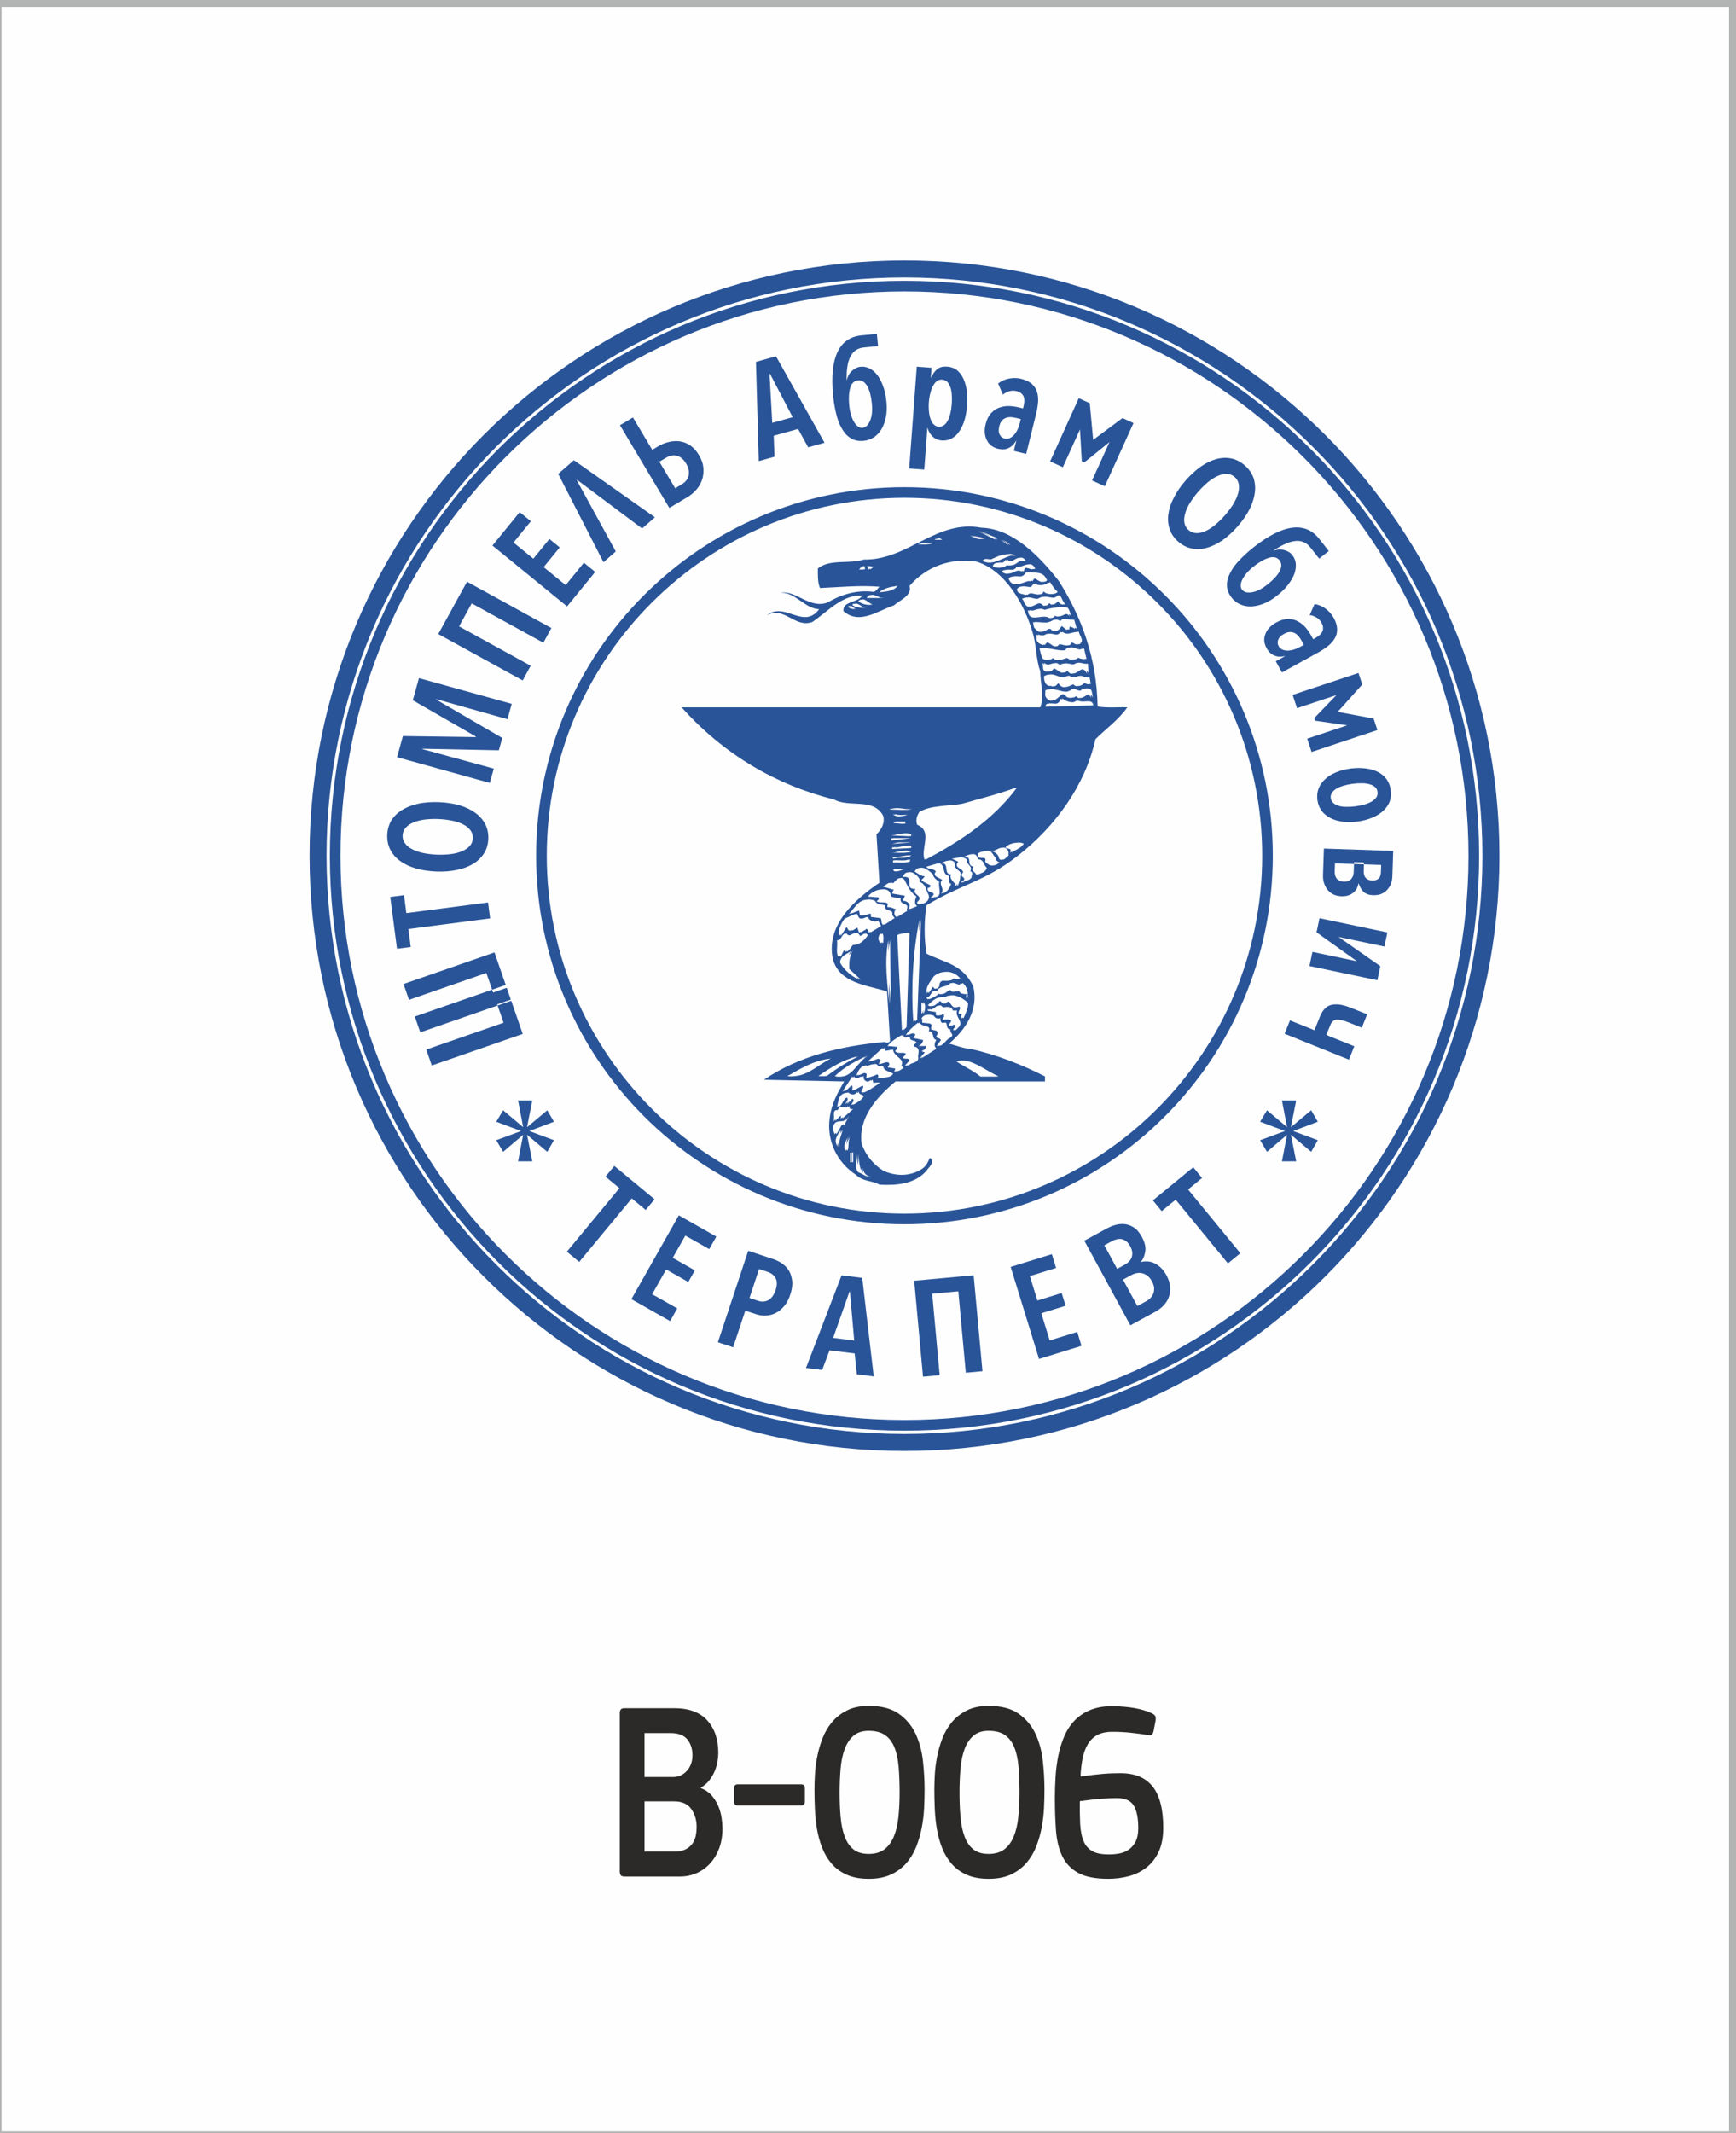 <?xml version="1.0" encoding="UTF-8"?> <svg xmlns="http://www.w3.org/2000/svg" xmlns:xlink="http://www.w3.org/1999/xlink" xmlns:xodm="http://www.corel.com/coreldraw/odm/2003" xml:space="preserve" width="40.852mm" height="50.165mm" version="1.1" style="shape-rendering:geometricPrecision; text-rendering:geometricPrecision; image-rendering:optimizeQuality; fill-rule:evenodd; clip-rule:evenodd" viewBox="0 0 4085.18 5016.5"><rect x="0" y="0" width="4085.18" height="5016.5" fill="#808080" stroke="none"/> <defs> <style type="text/css"> .str0 {stroke:#B2B3B3;stroke-width:20;stroke-miterlimit:22.926} .fil3 {fill:none;fill-rule:nonzero} .fil0 {fill:#FEFEFE} .fil2 {fill:#295498} .fil1 {fill:#2B2A29;fill-rule:nonzero} </style> </defs> <g id="Слой_x0020_1">  <rect class="fil0" x="-6.34" y="6.35" width="4085.19" height="5016.5"></rect> <rect class="fil0" x="-10945.59" y="21.05" width="4085.19" height="5016.5"></rect> <g id="_1631876434720"> <path class="fil1" d="M1700.09 4300.55c0,17.5 -2.66,33.24 -7.98,47.17 -5.32,13.92 -12.54,25.77 -21.64,35.52 -9.1,9.77 -19.66,17.22 -31.68,22.41 -12.02,5.15 -24.73,7.75 -38.13,7.75l-130.86 0c-4.46,0 -7.47,-1.01 -9.01,-2.99 -1.55,-1.98 -2.32,-4.76 -2.32,-8.36l0 -373.17c0,-7.57 3.44,-11.35 10.31,-11.35l117.97 0c34.35,0 60.19,9.55 77.53,28.66 17.36,19.11 26.03,44.57 26.03,76.44 0,5.56 -0.61,12.13 -1.81,19.69 -1.2,7.56 -3.34,15.14 -6.44,22.7 -3.09,7.56 -7.3,14.82 -12.63,21.78 -5.32,6.96 -12.1,12.83 -20.34,17.61l0.52 1.2c10.3,3.98 18.71,9.75 25.23,17.31 6.54,7.56 11.69,15.83 15.47,24.78 3.78,8.95 6.35,18.13 7.72,27.46 1.38,9.37 2.06,17.83 2.06,25.39zm-60.79 -4.17c0,-15.93 -4.21,-29.87 -12.62,-41.8 -8.42,-11.96 -21.9,-17.93 -40.45,-17.93l-69.54 0 0 118.23 69.54 0c10.31,0 18.9,-1.59 25.77,-4.78 6.86,-3.17 12.36,-7.46 16.49,-12.84 4.11,-5.37 6.95,-11.54 8.49,-18.5 1.55,-6.96 2.32,-14.44 2.32,-22.38zm-9.79 -168.09c0,-15.03 -4.04,-27.48 -12.1,-37.41 -8.08,-9.86 -21.21,-14.84 -39.42,-14.84l-61.3 0 0 103.31 66.97 0c13.06,0 23.95,-4.89 32.71,-14.55 8.76,-9.75 13.14,-21.89 13.14,-36.51z"></path> <path class="fil1" d="M1885.36 4196.66c5.84,0 8.75,3.19 8.75,9.55l0 30.44c0,6.39 -2.91,9.55 -8.75,9.55l-149.41 0c-5.83,0 -8.76,-3.16 -8.76,-9.55l0 -30.44c0,-6.36 2.93,-9.55 8.76,-9.55l149.41 0z"></path> <path class="fil1" d="M2044.34 4418.78c-20.26,0 -37.52,-3.2 -51.77,-9.56 -14.25,-6.37 -26.11,-15.04 -35.55,-25.98 -9.45,-10.95 -16.92,-23.48 -22.41,-37.62 -5.49,-14.11 -9.53,-28.86 -12.11,-44.16 -2.57,-15.35 -4.2,-30.96 -4.89,-46.88 -0.69,-15.94 -1.03,-30.86 -1.03,-44.8 0,-9.55 0.34,-21.09 1.03,-34.62 0.69,-13.53 2.41,-27.56 5.15,-42.09 2.75,-14.54 6.87,-29.06 12.36,-43.58 5.5,-14.54 12.97,-27.48 22.42,-38.82 9.44,-11.36 21.21,-20.61 35.29,-27.77 14.08,-7.17 31.25,-10.75 51.51,-10.75 29.89,0 53.49,6.17 70.84,18.51 17.35,12.34 30.48,28.06 39.41,47.17 8.93,19.1 14.69,40.32 17.26,63.61 2.58,23.28 3.86,46.07 3.86,68.34 0,12.34 -0.34,26.18 -1.02,41.5 -0.69,15.34 -2.5,30.76 -5.41,46.28 -2.92,15.52 -7.22,30.57 -12.89,45.08 -5.66,14.52 -13.39,27.46 -23.18,38.83 -9.78,11.32 -21.89,20.38 -36.32,27.15 -14.42,6.77 -31.94,10.16 -52.55,10.16zm0 -348.1c-14.76,0 -26.61,3.76 -35.54,11.33 -8.93,7.56 -15.88,18.01 -20.87,31.14 -4.98,13.16 -8.24,28.58 -9.79,46.38 -1.54,17.71 -2.32,36.64 -2.32,56.53 0,20.69 0.78,39.92 2.32,57.41 1.55,17.64 4.72,32.84 9.53,45.78 4.81,12.94 11.68,23.09 20.61,30.26 8.93,7.17 20.95,10.74 36.06,10.74 15.12,0 27.39,-3.57 36.84,-10.74 9.44,-7.17 16.83,-17.21 22.15,-29.96 5.32,-12.72 8.93,-27.87 10.82,-45.48 1.89,-17.51 2.83,-36.9 2.83,-58.01 0,-22.68 -0.77,-43.1 -2.31,-61.01 -1.55,-18.01 -4.89,-33.23 -10.05,-45.78 -5.15,-12.53 -12.53,-22.19 -22.15,-28.74 -9.62,-6.58 -22.32,-9.85 -38.13,-9.85z"></path> <path class="fil1" d="M2326.46 4418.78c-20.26,0 -37.52,-3.2 -51.77,-9.56 -14.26,-6.37 -26.11,-15.04 -35.55,-25.98 -9.45,-10.95 -16.92,-23.48 -22.42,-37.62 -5.48,-14.11 -9.52,-28.86 -12.1,-44.16 -2.57,-15.35 -4.2,-30.96 -4.89,-46.88 -0.69,-15.94 -1.03,-30.86 -1.03,-44.8 0,-9.55 0.34,-21.09 1.03,-34.62 0.69,-13.53 2.4,-27.56 5.15,-42.09 2.75,-14.54 6.86,-29.06 12.36,-43.58 5.5,-14.54 12.97,-27.48 22.42,-38.82 9.44,-11.36 21.21,-20.61 35.29,-27.77 14.08,-7.17 31.25,-10.75 51.51,-10.75 29.89,0 53.49,6.17 70.83,18.51 17.36,12.34 30.49,28.06 39.42,47.17 8.93,19.1 14.68,40.32 17.26,63.61 2.57,23.28 3.86,46.07 3.86,68.34 0,12.34 -0.34,26.18 -1.03,41.5 -0.69,15.34 -2.49,30.76 -5.41,46.28 -2.91,15.52 -7.21,30.57 -12.88,45.08 -5.67,14.52 -13.39,27.46 -23.18,38.83 -9.79,11.32 -21.89,20.38 -36.32,27.15 -14.42,6.77 -31.94,10.16 -52.55,10.16zm0 -348.1c-14.77,0 -26.61,3.76 -35.54,11.33 -8.93,7.56 -15.89,18.01 -20.87,31.14 -4.98,13.16 -8.24,28.58 -9.79,46.38 -1.54,17.71 -2.32,36.64 -2.32,56.53 0,20.69 0.78,39.92 2.32,57.41 1.55,17.64 4.72,32.84 9.53,45.78 4.81,12.94 11.68,23.09 20.61,30.26 8.93,7.17 20.95,10.74 36.06,10.74 15.11,0 27.39,-3.57 36.84,-10.74 9.44,-7.17 16.82,-17.21 22.15,-29.96 5.32,-12.72 8.93,-27.87 10.82,-45.48 1.89,-17.51 2.83,-36.9 2.83,-58.01 0,-22.68 -0.77,-43.1 -2.31,-61.01 -1.55,-18.01 -4.9,-33.23 -10.06,-45.78 -5.15,-12.53 -12.52,-22.19 -22.14,-28.74 -9.63,-6.58 -22.33,-9.85 -38.13,-9.85z"></path> <path class="fil1" d="M2737.38 4298.75c0,22.3 -3.52,41 -10.56,56.13 -7.05,15.12 -16.58,27.47 -28.6,37.01 -12.02,9.57 -25.85,16.43 -41.47,20.61 -15.63,4.17 -31.86,6.28 -48.68,6.28 -30.57,0 -54.28,-4.68 -71.1,-14.03 -16.83,-9.37 -29.29,-22.5 -37.35,-39.43 -8.07,-16.91 -12.97,-37.01 -14.69,-60.29 -1.72,-23.29 -2.57,-48.67 -2.57,-76.14 0,-16.32 0.51,-32.93 1.55,-49.84 1.02,-16.93 3.17,-33.44 6.43,-49.58 3.26,-16.1 7.91,-31.22 13.91,-45.37 6.01,-14.14 14,-26.48 23.96,-37.01 9.96,-10.56 22.24,-18.92 36.83,-25.09 14.6,-6.17 32.21,-9.25 52.81,-9.25 4.12,0 9.71,0.19 16.75,0.6 7.04,0.4 14.76,1.09 23.18,2.09 8.41,0.99 17.09,2.58 26.02,4.78 8.93,2.2 17.34,5.06 25.24,8.66 5.5,2.37 8.76,4.97 9.79,7.76 1.03,2.78 1.2,6.16 0.51,10.15l-4.63 23.89c-0.69,3.97 -1.98,6.85 -3.87,8.65 -1.88,1.79 -4.72,2.29 -8.49,1.5 -12.03,-1.99 -25.25,-3.8 -39.68,-5.37 -14.42,-1.62 -29.53,-2.41 -45.33,-2.41 -14.43,0 -26.28,2.59 -35.55,7.78 -9.27,5.16 -16.66,12.42 -22.15,21.78 -5.5,9.37 -9.53,20.5 -12.11,33.44 -2.58,12.95 -4.21,26.98 -4.89,42.1 11.33,-1.6 21.38,-2.9 30.14,-3.88 8.75,-1.01 16.73,-1.8 23.95,-2.4 7.21,-0.6 13.99,-0.98 20.35,-1.2 6.35,-0.2 13.13,-0.29 20.35,-0.29 33.31,0 58.3,10.44 74.96,31.35 16.65,20.9 24.99,53.23 24.99,97.02zm-58.74 0.6c0,-23.09 -3.52,-40.59 -10.56,-52.55 -7.04,-11.93 -20.52,-17.91 -40.44,-17.91 -8.58,0 -20.01,0.5 -34.26,1.51 -14.25,0.98 -31.68,2.89 -52.29,5.66 -0.34,18.71 -0.08,36.62 0.77,53.73 0.86,17.12 3.87,31.26 9.02,42.4 3.78,8.76 10.13,15.83 19.06,21.21 8.93,5.38 22.33,8.05 40.19,8.05 8.24,0 16.48,-0.79 24.73,-2.4 8.24,-1.59 15.54,-4.67 21.89,-9.25 6.35,-4.56 11.59,-10.84 15.71,-18.81 4.12,-7.94 6.18,-18.51 6.18,-31.64z"></path> <polygon class="fil2" points="1287.85,2709 1240.24,2668.86 1252.64,2731.38 1219.12,2731.38 1231.14,2668.86 1183.95,2709 1167.79,2681.67 1226.15,2660.14 1167.79,2638.24 1183.95,2611.33 1231.14,2651.06 1219.12,2588.12 1252.64,2588.12 1240.24,2651.06 1287.85,2611.33 1303.56,2638.24 1245.61,2660.14 1303.56,2681.67 "></polygon> <polygon class="fil2" points="3085.42,2709 3037.81,2668.86 3050.21,2731.38 3016.69,2731.38 3028.72,2668.86 2981.52,2709 2965.36,2681.67 3023.72,2660.14 2965.36,2638.24 2981.52,2611.33 3028.72,2651.06 3016.69,2588.12 3050.21,2588.12 3037.81,2651.06 3085.42,2611.33 3101.13,2638.24 3043.19,2660.14 3101.13,2681.67 "></polygon> <path class="fil2" d="M2373.22 1282.56l-19.09 -12.98 15.09 8.02 4 4.96zm-372.66 1428.26l3.03 0 0 23.01 -3.03 0 0 -23.01zm503.74 -1150.19c7.75,-1.89 14.57,2 21.81,1.86 2.24,-0.49 4.45,-1.51 6.85,-3.25 1.14,-0.19 2.24,-0.19 3.45,-0.08l0.55 -0.42c8,-0.97 15.02,3.99 23.01,1.94l1.93 23c-1.58,-2.95 -3.06,-5.16 -4.58,-6.76l0.52 7.29c-3.72,-7.2 -7.34,-9.89 -11.06,-10.23 -7.17,2.19 -14.47,10.59 -21.7,9.98 -4.45,1.34 -8.89,0.32 -13.3,-6.77 -3.1,3.89 -6.03,4.96 -8.85,4.55 -7.79,3.2 -15.23,-8.12 -22.36,-9.38 -1.87,0.89 -3.73,2.83 -5.58,6.36 -1.11,-0.2 -2.42,-0.2 -3.69,-0.08l-0.28 0.61c-5.03,-0.98 -12.99,2.96 -15.95,-5.02l-2.07 -14.99c1.66,1.55 3,2.6 4.48,3.35l-0.48 -3.85c3.59,3.46 6.86,4.6 10.13,4.6 4.72,-1.09 9.3,-3.55 13.81,-3.45 4.28,-1.07 8.51,-0.84 12.79,4.23 3.82,-2.54 7.23,-3.44 10.57,-3.49zm36.56 29.08c4.16,-1.66 11.12,3.54 18.5,3.68l0.61 -0.18 0 0.18c1.35,-0.05 2.59,-0.18 3.96,-0.72l3 16.02c-1.44,0.24 -2.79,0.18 -4.1,-0.06l0 0.56c-4.54,0.75 -7.95,-1.44 -11.16,-2.97 -3.48,3.94 -8.95,7.25 -14.02,7.01 -4.27,1.15 -8.68,0.42 -11.54,-3.85 -5.58,1.77 -11.89,6.21 -18.12,6.15 -4.69,1.14 -9.44,0.58 -14.02,-4.35 -1.45,-2.23 -2.65,-3.57 -3.72,-4.17 -2.73,2.29 -5.14,7.61 -10.62,6.58 -1.75,0.91 -3.89,0.96 -6.57,-0.42 -10.13,0.93 -14.03,-6.03 -16.06,-15.99l0 -6.99c4.27,-2.48 8.06,-3.49 11.78,-3.63 12.89,-2.83 22.54,7.09 34.31,6.83 2.83,-0.66 5.69,-1.93 8.86,-4.18 0.41,0.45 0.9,0.88 1.27,1.29 0.83,-0.5 1.76,-1.1 2.73,-1.75 3.03,3.43 7.47,4.46 12.02,4.22 3.34,-0.6 6.48,-1.68 8.99,-2.78 0.93,-0.37 2.03,-0.37 3.24,-0.19l0.66 -0.29zm30.97 50.98c-1.66,-3.49 -3.34,-5.53 -5.1,-6.59 0.41,2.12 0.69,4.46 1.1,7.06 -2.34,-5.07 -4.89,-7.11 -7.58,-7.49 -5.58,1.93 -11.51,8.1 -17.36,7.55 -3.69,1.1 -7.27,0.62 -10.92,-4.02 -2.21,2.6 -5.69,3.57 -9.1,3.57 -4.27,1.18 -9.47,0.1 -12.85,-1.66 -3.2,-4.3 -6.03,-6.27 -8.85,-6.59 -7.99,2.84 -15.4,15.54 -24.67,14.81 -4.34,1.4 -9.1,0.26 -14.47,-6.17 -3.99,-5.01 -1.96,-12.02 -1.96,-18.01 2.86,-0.97 5.75,-1.49 8.61,-1.68 15.37,-2.76 27.94,5.97 41.65,5.26 4.38,-0.9 8.82,-2.84 13.61,-6.54l2 0.96c0.72,-0.47 1.27,-0.91 2.03,-1.49 3.48,1.79 8.72,4.51 13.68,4.76 1.96,-0.66 3.79,-1.96 5.23,-4.23 1.69,-0.27 3.24,-0.47 4.58,-0.61 18.44,-2.78 17.4,3.3 20.37,21.11zm-34.87 6.95c13.92,6.96 32.94,-5.99 35.9,11.01l-4.1 0.12 0.1 0.37 -108.79 2.97c0.31,-6.01 3.79,-7.33 8.54,-7.37 4.17,-1.24 10.75,0.36 16.78,0.17 4.79,-1.04 8.75,-4.07 10.61,-11.75 1,0.77 2.07,1.57 3.1,2.3 0.31,-0.89 0.59,-1.81 0.89,-2.83 6.65,5.38 16.09,9.42 24.81,9.06 3.03,-0.6 5.65,-1.76 8.16,-3.55 0.63,0.35 1.31,0.59 1.87,0.84 0.79,-0.37 1.48,-0.84 2.13,-1.34zm-433.81 253.7c9,-1.63 17.47,0 26.53,1.11 0.73,0.1 1.48,0.16 2.24,0.18l14.47 0.66c-1.48,0.29 -2.96,0.47 -4.31,0.53l0.31 0c-5.37,0.92 -11.81,1.11 -21.32,0.97l-28.53 -0.97c3.62,-1.5 7.1,-2.18 10.61,-2.48zm32.18 15c-2.48,1.27 -7.44,2.49 -12.71,2.96 -7.78,1.32 -17.78,0.97 -21.12,-4.48 1.93,0.86 4.07,1.46 6.2,1.84 -0.93,-0.61 -1.62,-1.4 -2.31,-2.32 9,3.94 20.02,2 29.94,2zm-4.89 20.96l-3.99 -0.39 0 0.89 -23.02 -1.99 0 -3.01 4 0 0 -0.5 23.01 0 0 5zm216.66 -668.18l-7.13 -3.57 3.14 4.03 -42.89 -20.96 31.34 12.81 -27.28 -13.36 38.83 16.03 3.99 5.02zm-28.93 -3.06c-2.11,0.83 -4.24,1.16 -6.07,1.16 -12.58,3.01 -20.98,-4.4 -29.8,-7.6l18.23 4c-5.55,-2.12 -9.1,-2.6 -14.34,-4.52l31.98 6.96zm-100.84 3.52l-17.95 0c2.37,-2.4 4.51,-2.76 6.54,-2.4 5.76,-2.76 9.61,1.45 11.41,2.4zm159.88 12.48l-18.98 -12.94 14.99 7.98 3.99 4.96zm-181.79 -4.96c-3.49,1.84 -7.03,2.6 -10.93,2.86 -7.51,1.39 -15.74,-0.13 -24.11,0.6 4.37,-2.17 7.78,-2.85 11.09,-3.03 7.48,-1.57 12.95,1.15 23.95,-0.43zm195.78 30.97c-3.1,-1.66 -5.75,-2.25 -8.3,-2.12 1.38,0.68 2.79,1.52 4.2,2.6 -2.62,-1.45 -5.03,-2.11 -7.27,-2.11 -13.44,3.45 -34.48,15.84 -46.13,16.28 -7.1,1.5 -15.26,-0.37 -21.46,-3.17 3.24,-7.72 13.05,-4.21 19.19,-3.68 11.99,-4.84 21.6,-11.5 39.41,-12.46 6.44,-1.21 13.09,-0.67 20.36,4.66zm22.88 10.95c-1.8,-0.37 -3.45,-0.61 -4.83,-0.68 0.18,0.36 0.55,0.77 0.83,1.21 -2.58,-0.62 -4.86,-0.8 -6.82,-0.76 -9.24,2.12 -12.64,10.39 -23.7,10.68 -2.79,0.63 -6.17,0.73 -10.48,-0.2 -3.44,3.71 -8.27,5.34 -13.4,5.55 -5.44,1.13 -11.47,0.4 -16.57,-1.34l-2.96 -1.94c2.41,-6.54 6.96,-7.75 11.68,-7.88 3.44,-0.89 7.47,-0.41 11.12,-0.5 3,-0.7 5.48,-2.52 7.17,-6.63 0.93,0.79 1.86,1.47 2.69,2.02 0.51,-0.74 0.93,-1.57 1.27,-2.5 3.21,2.78 6.24,3.86 8.96,3.89 7.2,-1.84 13.67,-8.43 20.36,-8.01 4.75,-1.36 9.61,-0.36 14.67,7.09l0.01 0zm21.97 18.01c-1.03,1.22 -2.79,1.46 -4.75,1.15 -3.51,2.2 -10.92,-2.23 -16.95,-2.6 -2.62,0.92 -4.48,3.39 -5.24,8.43 -1.27,-0.63 -2.48,-1.16 -3.58,-1.53 -0.17,0.56 -0.31,1.32 -0.41,2 -3.59,-1.82 -6.72,-2.45 -9.72,-2.42 -7.51,1.63 -13.95,6.72 -21.5,6.89 -5.09,1.09 -10.33,0.55 -16.77,-4.47 2.86,-3.09 6.51,-4 10.51,-4.12 4.78,-1.13 10.43,-0.11 15.77,-0.31 3.38,-0.82 6.45,-2.57 8.69,-6.57 1.27,0.19 1.96,0.91 3.16,0.83l0.8 -1.29c1.17,0.14 2.23,0.14 3.27,0.14 7.31,-1.49 13.88,-5.66 19.91,-5.6 6.24,-1.4 11.72,-0.33 16.81,9.47zm-400.52 2.01l-4.17 0 0.21 0.48 -10.03 0 6.96 -7.98c1.21,0.29 1.86,0.84 2.2,1.54l1.8 -2.04c3.96,1.03 2.03,4.96 3.03,8.01l0 -0.01zm12.99 0l-1.21 -1.94 -2.75 2.42 -5.04 -7.98 4.83 0.79 -0.83 -1.29 11.96 1.98 -6.96 6.02zm415.44 25.94c-2.86,2.67 -5.51,3.52 -8.34,3.25 -7.99,2.79 -15.09,-6.14 -21.01,-7.53 -1.65,0.95 -3.21,2.88 -4.59,6.27 -1.06,-0.42 -1.75,-1.21 -2.92,-1.38l-1.07 1.86c-1.69,-0.66 -3.62,-0.9 -5.58,-0.79 -8.34,1.6 -17.47,6.8 -25.77,7.16 -8.54,1.61 -16.23,-0.13 -21.46,-13.33 3.65,-3.49 7.88,-4.51 12.05,-4.75 5.66,-1.16 11.68,0.16 17.3,-0.02 4.2,-0.99 8.2,-3.39 11.5,-9.19 1.21,0.08 2.31,0.18 3.52,0.28l0.45 -0.81c18.01,2 37.03,-3.97 45.92,18.98zm25.05 26.98c-2.72,3.31 -6.93,4.56 -11.3,4.76 -5.96,1.33 -12.99,-0.24 -17.64,-2.23l-4.07 -3.51c-2.34,5.5 -5.72,6.89 -9.85,6.73 -5.69,1.92 -13.82,-2.44 -21.57,-2.4 -2.27,0.56 -4.48,1.72 -6.54,3.61 -0.73,-0.26 -1.55,-0.55 -2.31,-0.83 -0.59,0.38 -1.07,0.83 -1.66,1.36 -6.92,-3.02 -20.91,-2 -20.91,-13.97 3.45,-4.72 7.69,-6.06 11.86,-6.11 6.13,-1.58 12.84,1.27 18.87,1.27 3.17,-0.85 5.86,-3.2 8.17,-8.19 0.9,0.82 1.76,1.48 2.72,2.03 0.35,-0.73 0.79,-1.57 1.27,-2.49 3.8,3.75 9.55,4.59 15.47,4.17 3.83,-0.66 7.45,-1.68 10.51,-2.7l5 -3.99 1.17 1.79 2.82 -2.24c5.03,7.98 9.92,15.97 17.98,22.94l0.01 0zm-376.59 -13.98c-7.51,9.35 -20.25,12.57 -31.76,13.74 -2.03,0.35 -4.07,0.59 -6.13,0.77l-5.03 0c10.98,-9.05 24.97,-12.03 38.96,-14.03l-0.07 0.16c1.28,-0.23 2.66,-0.46 4.03,-0.64zm-30.97 27.94l-12.85 0c2.93,0.79 5.86,1.08 8.85,0.43l-37.93 0c2.97,-5.52 6.52,-7.09 10.41,-6.83 8.58,-3.09 19.74,8.77 31.52,6.4zm425.54 15.97c-1.83,-0.29 -3.62,-0.66 -5.24,-1.26 0.38,0.6 0.69,1.2 1.18,1.75 -5.48,-0.92 -11,-2.61 -12.62,-8.42 -4.23,3.2 -8.43,8.66 -12.81,7.37 -2.69,1.29 -5.24,1.04 -8.06,-3.2 -1.97,3.63 -5.58,6.8 -9.55,6.05 -1.44,0.61 -3.16,0.8 -4.82,0.25 -3.44,-3.99 -6.65,-5.46 -10.13,-5.57 -6.96,1.82 -13.81,7.86 -20.08,7.49 -5.24,1.4 -10.1,0.2 -14.78,-8.93 -0.96,-4.01 -1.96,-6.01 -4.96,-9.02 3.79,-2.05 6.99,-2.84 10.23,-2.95 9.51,-2.12 16.98,3.07 25.6,2.89 1.65,-0.37 3.41,-0.91 5.03,-1.99 2.96,-1.82 6.03,-2.51 9.09,-2.61 8.06,-1.9 16.61,2.35 24.91,2.11 3.38,-0.79 6.72,-2.65 10.09,-6.4l1.07 2.23c1.07,-0.79 1.96,-1.69 2.83,-2.76 4.1,7 6.99,14.98 13.02,22.97zm-453.44 0c-1.69,0.17 -3.35,0.23 -4.9,0.23l0.8 0.26c-10.92,1.02 -20.95,-1.97 -29.94,-7.96 2.69,-3.53 5.51,-4.56 8.44,-4.17 7.96,-3.35 17.15,9.13 25.6,11.64zm-16.06 9.02c-0.82,-1.34 -5.1,-1.65 -10.13,-2.36 2.14,1.2 4.2,2.23 6.13,2.83 -1.92,-3.02 -20.94,-0.97 -28,-9 1.72,-2.17 3.85,-2.68 6.13,-2.25 6.41,-3.44 16.95,8.1 25.87,10.78zm-22.91 2c-1.96,-0.81 -4.82,-1.23 -7.47,-1.95l3.48 2.42c-5.1,-2 -16.99,-2 -13.03,-8.95l3.21 2.23c0,-0.79 0.17,-1.68 0.82,-2.73l12.99 8.98zm497.37 -4.02c4.96,5.02 6.03,13.03 8.96,19.98 -1.93,-2.54 -3.89,-4.03 -5.93,-4.73 0.69,1.76 1.21,3.53 1.93,5.25 -2.76,-3.72 -5.55,-5.11 -8.44,-5.25 -5.44,1.5 -10.92,5.75 -16.36,5.48 -3.28,0.82 -6.45,0.75 -9.51,-1.59 -1.86,3.07 -5.27,5.96 -8.89,5.12 -1.45,0.7 -3.07,0.86 -4.65,0.24 -5.2,-3.35 -11.68,-3.35 -18.19,-2.71 -2.45,0.37 -4.89,0.71 -7.2,0.97 -12.37,1.68 -23.5,2.41 -24.6,-16.28 1.52,0.48 2.79,0.79 4.17,0.93l-0.17 -1.4c2.58,0.85 4.99,1.13 7.23,1.08 5.27,-1.08 9.82,-3.62 14.92,-3.68 3.89,-0.8 7.99,-0.8 13.05,2.05 7.72,-2.36 16.54,-4.46 25.88,-5.4 9.13,-1.26 18.67,-1.55 27.8,-0.06zm21.95 49.97c-1.38,-1.09 -3.07,-2.01 -4.93,-2.96l0.93 3.44c-3.14,-2.42 -7.58,-4.17 -12.27,-6.3l-1.68 7.77c-1.45,-0.21 -2.55,-0.59 -3.65,-1.21l-0.35 1.74c-6.1,-0.88 -7.72,-5.7 -13.47,-8.82 -3.89,4.72 -8.1,12.31 -14.95,11.45 -2.14,0.83 -4.62,0.86 -7.48,-0.64 -2.17,-3.11 -4.37,-4.35 -6.72,-4.6 -5.64,1.77 -11.85,7.2 -18.15,6.93 -4.62,1.29 -9.37,0.45 -14.13,-6.32 -4.99,-1.99 -4.99,-11 -6.02,-15.96 1.44,0 2.79,0 4.1,0.11l-0.11 -0.6c10.75,0 20.05,1.75 29.04,1.09 4.62,-0.83 9.27,-2.49 14.06,-5.58 1.41,-0.77 2.82,-0.95 4.41,-0.77 4.62,-1.94 9.06,1.77 13.05,2.6 1.21,-0.62 2.38,-1.83 3.45,-3.84l3.41 0.22 0.49 -0.79 25.04 1.99 5.93 21.05zm4.99 6.96c1.04,10.03 14.02,20.01 1.97,28.95 -1.25,0.43 -2.59,0.48 -3.73,0.37l-0.17 0.11c-5.75,1.65 -9.4,-2.1 -14.57,-4.57 -1.93,5.72 -5.37,7.17 -9.44,6.96 -5.48,1.92 -13.06,-2.14 -19.29,-2.44 -1.83,0.68 -3.41,2.09 -4.66,4.59 -1.3,0.26 -2.51,0.18 -3.71,-0.14l-0.28 0.64c-7.41,1.34 -13.92,-8.22 -20.43,-9.37 -1.83,0.89 -3.69,2.7 -5.55,5.91 -0.99,-0.35 -2.1,-0.61 -3.03,-1.03 -0.38,0.49 -0.65,0.97 -0.93,1.52 -7.06,-2.07 -15.95,-6.05 -15.95,-15.01l0 -9.97c1.21,0.97 2.48,1.57 3.89,1.99l0 -2.52c4.07,3.19 9.41,2.59 14.47,2.18 2.9,-2.55 5.93,-3.28 9.1,-3.28 6.65,-1.82 13.88,1.87 20.77,1.87 3.03,-0.81 5.93,-2.6 8.65,-6.23 0.72,0.6 1.45,1.15 2.24,1.63 0.52,-0.66 1.17,-1.35 1.75,-2.16 4.52,3.81 9.34,4.7 14.23,4.36 6.31,-1.05 12.72,-3.37 18.95,-3.77 1.83,-0.35 3.79,-0.59 5.72,-0.59zm11.99 38.97c2.03,8.01 4,16 6.03,24.94 -1.31,0 -2.79,-0.04 -4.17,-0.18l0.17 0.72c-5.2,0 -10.95,-0.76 -15.54,-3.44 -2.92,2.96 -6.44,4.17 -10.71,4.24 -2.72,0.66 -6.03,0.61 -9.75,0.19 -2.2,-2.44 -4.72,-3.41 -7.41,-3.41 -5.1,1.21 -10.74,4.2 -16.4,4.3 -5.06,1.11 -10.3,0.73 -15.22,-4.64 -2.96,2.94 -6.58,4.09 -10.3,4.09 -4.07,1.07 -8.61,0.32 -12.51,-1.33 -6.03,-7.02 -6.03,-16.99 -9.09,-24.97 1.38,-0.24 2.79,-0.37 4.06,-0.42l0 -0.09c17.26,-2.69 36.93,6.07 54.54,4.74l1.44 -0.24c3.9,-5.14 7.72,-6.64 11.68,-6.48 7.65,-2.36 15.47,4.6 24.26,4.61 1.72,-0.41 3.31,-1.09 4.92,-2.12l0.28 1.26c1.2,-0.42 2.52,-0.96 3.72,-1.75l0 -0.02zm-157.72 327.58c-56.91,76.97 -136.87,127.83 -213.8,168.83l-0.41 -1.45 -3.48 1.95c-9.16,-28.01 19.95,-65.94 -17.12,-81.94 -4,-9.98 -0.9,-20.95 5.06,-29.96 13.47,-8.22 30.08,-11.51 47.58,-13.49 13.57,-1.81 27.73,-2.6 41.3,-4.17 4.76,-0.6 9.48,-1.37 14.06,-2.29 40.86,-12.02 82.79,-21.98 122.82,-36.95l-1.07 1.33 5.06 -1.86zm-248.84 109.87l0 4.05 -3.96 -0.18 0 0.67 -42.96 -2.01c1.48,-0.11 2.93,-0.3 4.38,-0.53l-0.28 0 0.97 -0.07c6.82,-1.05 13.85,-2.95 20.91,-3.61 7.06,-1.05 14.09,-1.23 20.94,1.68zm-42.82 9.45l0 -0.44 42.82 0 -4.16 0.44 0.2 0 -42.96 5.01 0 -5.01 4.1 0zm11.96 10.03l1.96 -0.5 28.9 0 -6.61 0.5 2.65 0 -40.92 3.02 11.98 -3.02 2.04 0zm295.66 2.47c-6.03,11.03 -19.95,14.04 -27.95,21.05 0.42,-1.15 0.69,-2.18 0.9,-3.09 -1.75,1.09 -3.45,2.25 -4.86,3.56 4.86,-12.99 -6.06,-7.01 -11.09,-12.99 5.13,-5.71 15.05,-9.85 24.39,-10.47 6.72,-1.19 13.64,-0.72 18.6,1.94l0.01 0zm-264.8 10l-3.96 0.24 0 0.28 -40.92 2 0 -3.99c1.41,0.24 2.75,0.42 3.99,0.55l0 -1.03c3.24,0.66 6.24,0.72 9.2,0.48 6.2,-1.03 12.12,-2.96 18.53,-3.49 4.17,-0.68 8.58,-0.97 13.16,0l0 4.96zm228.9 17.94c-4.96,4.11 -9.75,10.77 -14.71,9.47 -2.42,1.18 -4.79,0.94 -7.34,-1.95 -1,-8.98 -8.06,-14.96 -16.95,-17.93 7.13,0 16.02,-8.16 23.8,-7.89 5.69,-1.4 10.96,-0.14 15.2,9.35l0 8.95zm-228.9 -8.95c-2.96,0.98 -6.2,1.51 -9.64,1.83 -12.33,1.94 -27.53,-0.19 -35.24,0.7 7.33,-0.6 15.67,-3.43 24.35,-4.22 6.72,-1.08 13.78,-1.15 20.53,1.69zm198.79 14.02c-1.93,5.02 4.99,9.98 8.99,11.01 -5.65,5.27 -10.2,7.22 -14.23,7.03 -7.2,2 -12.75,-2.27 -19.7,-8.58 4.99,-13.97 -10.96,-5.98 -15.92,-10.97 -5.93,-11.97 8.95,-11.97 15.92,-13.97 0.99,-0.17 2.03,-0.23 2.95,-0.23l1.11 -0.29c12.88,-2 14.02,10.94 20.88,16zm-20.88 23.95c-4.06,11.99 -15.02,11.99 -22.98,16.95l1.93 -1.94 -0.17 -0.33c-1.97,0.79 -4,1.66 -5.76,2.8l2.04 -2.01c-3.1,-5.97 -12.06,-8.94 -8.07,-15.95l2.04 -1.99c-20.02,-4.05 0,-24.96 -22.95,-22.99 4.69,-2.6 11.65,-6.38 17.68,-6.41 6.92,-1.55 13.43,0.19 15.19,11.92 14.02,-1.03 14.02,14.99 21.05,19.95zm-177.91 -29.02c-3.89,3.32 -8.13,4.31 -12.68,4.61 -6.02,1.2 -12.64,0.1 -19.63,0.65 -2.17,0.31 -4.41,0.91 -6.62,1.76 0.18,-0.27 0.28,-0.55 0.28,-0.85 -1.34,0.34 -2.79,0.8 -4.17,1.35 0.97,-1.96 -1.03,-2.97 -2.06,-3.96 1.68,0.2 3.34,0.31 4.96,0.35 -0.28,-0.28 -0.7,-0.59 -0.97,-0.83 3.51,0.48 6.82,0.43 9.92,0.13 5.76,-0.86 11.23,-2.25 17.09,-2.78 4.34,-0.65 8.99,-1.03 13.88,-0.42l0 -0.01zm138.95 37.03c8.95,3.01 1.96,10.99 2.92,14.98 -5.82,7.98 -14.95,5.99 -20.91,12.03 -0.17,-1.08 0,-1.93 0.28,-2.59 -1.49,0.78 -2.93,1.69 -4.34,3.02 -1.04,-7 11.09,-3.02 7.09,-12 -6.1,-3.96 -7.09,-6.99 -1.96,-12.94 0,-10.02 -24.08,-10.02 -11.16,-25l-14.95 -7.01c5.85,-0.97 10.68,-2.36 15.5,-2.68 6.41,-1.15 12.33,-0.97 19.46,4.23 -2.89,11.97 15.09,14.99 8.06,27.96l0.01 0zm-141.91 -23c-2.86,1.15 -6.03,1.75 -9.3,2.05 -9.06,1.57 -19.78,-0.4 -30.56,0.49l0 -5c1.28,0 2.62,0 3.89,0.1l0 -0.6c8.86,0 17.61,0.91 25.5,0.2 2.24,-0.36 4.44,-0.91 6.51,-1.7l0 0.75c1.38,-0.34 2.69,-0.75 3.96,-1.25l0 4.96zm105.83 4.05c-3.99,17.91 20.06,14.95 12.06,31.93 1.07,6.01 -2.96,14.03 -4.99,21l-1.96 0c1.3,-1.06 0.75,-2.49 -0.56,-4.25 -0.55,1.63 -0.96,3.19 -1.48,4.72l-2.03 0c5.1,-4.03 -16.88,-14.96 -9.92,-26.99 -20.05,0 -2.04,-29 -24.05,-25.92 3.07,-1.9 10.82,-6.35 17.81,-6.54 5.69,-1.26 11.72,-0.46 15.12,6.05zm-13.91 29.94c2.06,5.98 -3.97,14.96 5.03,18.98 -4,9.95 -9,18.95 -20.06,21.97 0.7,-0.61 1.14,-1.16 1.49,-1.76 -1.59,0.92 -3.41,1.7 -5.48,2.23 11.06,-10.95 -7.85,-21.99 3.07,-31.97 -5,-5 -24.95,-7.95 -15.02,-19.97 -6.03,-7.99 -16.92,-3.94 -22.88,-10.95 8.96,-3.02 17.91,-5.06 26.98,-7.98 0.27,0.13 0.79,0.24 0.99,0.42l2.9 -0.91c16.02,5.98 4.99,25.95 22.98,29.94zm-37.86 -3.99c0,6.96 8.92,13.97 14.88,17.96 -3.89,11.73 10.37,35.01 -11.51,35.93 -0.55,0.13 -1.1,0.23 -1.62,0.33l-1.75 2.69 0 -2.55c-0.73,0.04 -1.35,0.04 -2.07,0.04l-2.04 3 0 -4.98c3.04,1 4.11,-3.04 6.03,-5.01 -1.06,-7.98 -17.91,-3 -13.98,-15.96 4.06,1.99 5.03,-2.97 7.95,-4 -5.92,-5.01 -16.91,-7.01 -22.94,-14.01 1.93,-2.99 7.1,-5 7.1,-8.96 -9.16,0 -16.05,-6.97 -23.15,-11.01 3.58,-6.28 8.06,-8.54 12.78,-8.41 9.85,-2.88 22.05,7.44 30.32,14.94zm-68.97 -11.97c-4,1.26 -10.34,5.14 -15.3,4.87 -4.27,1.06 -8.17,0.7 -9.65,-4.39l4.07 0 -0.18 -0.48 21.06 0zm37.93 29.93c13.02,5.01 13.98,15.98 18.98,26.98 7.95,11.97 -2.93,23.99 -15.95,24.93 -0.52,0.21 -1.1,0.24 -1.59,0.21 -0.79,0.13 -1.62,0.23 -2.41,0.32 -3.03,0.97 -5.96,-2 -5.06,-4.96 17.98,-16.06 -14.03,-16.06 -4,-30.98 -29.94,2 1.03,-31.99 -29.94,-28.03 2.76,-8.15 7.86,-11.08 13.3,-10.93 12.37,-3.67 29.77,14.06 26.67,22.46zm-8 33.98c-2.89,7 -6.03,17.93 1.97,22.94l-16.99 7.02c0.42,-0.56 0.76,-1.05 1.14,-1.59l-5.1 2.06c7.96,-11 -1.04,-18.99 -10.96,-20.01l-2.03 0 5 -11.92 -29.97 -5.03c1.03,-2.96 1.03,-5.98 3.99,-8.95 -7.95,-2 -15.95,-5.01 -24.91,-7.01 5.34,-3.86 11.27,-9.98 16.36,-9.08 2.42,-0.9 4.76,-0.84 6.9,0.81 4.99,-5.18 10.74,-13.02 16.77,-11.94 3.31,-1.32 6.48,-0.71 9.82,3.76 7.99,14.96 12.99,28.92 28.01,38.94zm-59.84 0c7.92,4 14.88,2 22.84,4.97 -2.96,17.97 23.01,7.98 14.02,26.98l1.93 1.99 -22.91 13.97c-0.31,-0.37 -0.72,-0.79 -1.1,-1.26l-2.86 1.75c-5.03,-4.97 -5.03,-12.96 0,-17.97 -6.96,-1.94 -11.92,-5.99 -20.02,-4.97 0,-1.99 -0.96,-6.03 2.07,-7 -7.03,-8.04 -19.08,-1.03 -27.94,-7.02 2.93,-1.98 6.93,-3.98 4.89,-8.98l-24.97 -1.98c6.68,-9.3 19.57,-15.88 30.52,-16.57 11.96,-2.15 22.91,1.9 23.53,16.09zm-14.02 20.95c-4,16.98 21.94,6.97 16.92,22.97l5.95 7.01 -23.94 15.96c-0.38,-0.54 -0.65,-1.02 -0.97,-1.5l-3.03 2c-4.95,-6.96 -2.03,-11.01 -4.96,-16.02l-23.04 -2.97 0 -6.97c-0.8,-0.35 -1.66,-0.55 -2.55,-0.6 -4.17,1.09 -8.86,3.6 -14.34,3.69 -2.79,0.6 -5.68,0.79 -8.99,-0.09l-1.92 -11.04 -20.06 7.56 1.52 -1.57 -5.54 2.05c12.95,-12.94 22.01,-32.53 41.54,-33.56 5.45,-1.07 11.89,-0.6 19.4,2.11 6.03,9.96 10.99,7.95 24.01,10.97zm-58.94 30.94c2.03,0.32 4.09,0.48 5.92,0.37 3.17,-0.65 6.03,-1.9 9.03,-3.86 0.06,0.53 0.2,1.08 0.41,1.61 1.13,-0.6 2.34,-1.32 3.55,-2.1 1.03,6.04 6.96,10.01 12.99,11 1.68,0 3.44,0.36 5.16,0.46 0.69,-0.39 1.35,-1.03 1.93,-1.96l0.9 1.86c1.34,-0.34 2.31,-0.97 3,-2.36l6.99 12.97 -24.94 15.03c-0.18,-0.47 -0.28,-1.07 -0.55,-1.62l-3.41 2.1c-0.66,-2.52 -2.8,-7.67 -5.55,-9.33 -0.48,0.4 -0.97,1.01 -1.52,1.8l-11.95 7.05 -0.42 -1.53 -3.58 2.01 -3.89 -11.73c-5.2,1.94 -8.92,7.08 -14.75,6.48 -1.55,0.55 -3.34,0.73 -5.34,0.24 -2.23,-1.52 -2.82,-6.52 -5.92,-7.48l-13.06 20c-0.45,-1.34 -0.79,-2.75 -0.86,-4.23l-3.1 4.67c-4,-10.97 3.96,-28.98 13.02,-40.94l24.91 -10.97c0.28,0.36 0.52,0.62 0.69,0.96l3.27 -1.44c3,3.99 3,8.95 7.06,10.94l0.01 0zm129.91 242.7l-0.35 -3.22 -3.79 3.81c-5.92,-77.02 -0.93,-164.81 14.06,-239.76l-1.07 27.56c1.49,-9.52 3.27,-18.89 5.07,-28.06l-9.06 234.77 -4.86 4.9zm-20.09 13l-6.95 6.96 -0.21 -3.25 -3.79 3.79 -11.03 -223.69c6.03,-4.01 15.95,-4.01 24.94,-6.01l0 0.25c1.45,-0.22 2.69,-0.46 4,-0.73l-6.96 222.68zm-109.82 -214.69l0.65 0c3.62,-0.9 6.41,-2.71 9.26,-5.51l1.86 1.41c0.73,-0.6 1.52,-1.21 2.14,-1.95l5 4c-7.24,11.88 -19.5,22.92 -31.49,23.19 -1.45,0.33 -2.72,0.46 -4.14,0.51 -4.51,4.91 -6.64,11.49 -13.26,15.3 -0.55,-0.28 -1,-0.73 -1.48,-1.31 -0.69,0.65 -1.55,1.26 -2.55,1.83 -1.24,-0.64 -2.03,-2.46 -3.55,-3.48l-7.44 14.93c-1.07,-0.47 -1.93,-1.26 -2.69,-2.23l-1.27 2.68c-8.96,-3.92 -2.93,-25.91 -5,-38.95 1.55,0.2 2.86,0 4,-0.42l0 -0.03 0.1 0c6.07,-2.36 7.1,-12.13 13.92,-15.48 0.31,0.55 0.69,1.05 1.14,1.52 0.79,-0.79 1.79,-1.51 2.86,-2.06 2.27,3.4 4.58,4.74 6.99,5.02 4.86,-1.52 9.65,-5.8 14.09,-5.14 3.9,-1.31 7.51,-0.75 10.85,6.17l0.01 0zm54.94 16.97c-1.62,-0.64 -2.89,-1.49 -3.99,-2.56l0 3.01c-9.99,-3.99 -9.03,-17.93 -2.04,-22.93 0.42,0.73 0.9,1.52 1.28,2.36 0.76,-1.14 1.65,-2.11 2.72,-2.9 3.99,6.05 2.03,15 2.03,23.02zm18.02 142.8c-1.45,-16.59 -3.31,-33.56 -4.79,-50.8l0.79 51.28c-4.1,-47.94 -12.06,-98.86 -2.03,-149.83l0.31 25.6c0.76,-8.67 1.97,-17.34 3.65,-26.05l2.07 149.8zm-97.91 -81.87l26.91 24.97c-3.62,-1.69 -7.34,-3.74 -11.06,-6.05l7.06 6.51c-16.98,-7.97 -35.93,-22.92 -44.89,-40.92 1.93,-19.98 24.6,-20.85 26.91,-28.99 -1.17,4.07 -4.34,7.21 -5.69,11.28 3.9,-2.09 6.48,-5.62 9.65,-11.78 -10.4,20.29 -8.89,28.98 -8.89,44.98zm261.69 23.01l-4.41 0 0.38 0.45 -11.03 0c0.35,-0.73 0.35,-1.39 0.07,-2.04 -3.13,4.41 -7.57,5.67 -12.26,5.96 -4.79,1.01 -10.13,0.19 -14.82,0.36 -4.44,1.04 -7.61,4.26 -7.95,13.14 -2.07,2.05 -2.93,6.04 -6.93,5.01l-0.27 -0.29c-0.97,0.75 -2.14,1.21 -3.72,0.85l-3.96 -4.65 -10.03 15.12c-0.52,-1.29 -0.9,-2.68 -0.97,-4l-3.03 4.47c-5.06,-12.99 8,-27.88 15.95,-39.93 7.1,-6.22 15.51,-9.67 23.84,-10.22 14.16,-2.51 29.08,3.05 39.14,15.77zm4.96 9.94c10.99,7.93 12.95,23.97 12.95,37.98 0.01,-3.07 -1.96,-7.04 -0.96,-12.04l-3.72 -0.36c0.45,4.24 0.69,8.71 0.69,12.88 0,-2.96 -1.93,-7.06 -0.97,-12.08 -8.95,-0.8 -13.19,-0.92 -16.74,-8.16 -1.86,1.39 -4.24,1.75 -6.72,1.75 -2.89,0.77 -6.23,0.48 -9.57,0.48 -1.76,-2.31 -3.55,-3.51 -5.31,-3.8 -5.82,2.22 -11.47,9.92 -18.43,9.29 -2.41,0.73 -5,0.73 -7.69,-0.76 -4.64,5.66 -13.39,9.27 -21.39,12.8l-0.96 -0.93 -3.1 1.41 -3.93 -4.01c11.47,0 11.2,-17.44 20.74,-15.58 1.48,-0.73 3.1,-0.91 5.17,-0.25 7.27,-13.54 21.42,-7.62 30.93,-18.08 1.28,-0.29 2.45,-0.29 3.62,-0.18l0.35 -0.36c5.85,-1.33 11.78,3.33 17.08,3.94 1.42,-0.54 2.69,-1.64 3.9,-3.4 0.72,0.45 1.51,1.01 2.03,1.66 0.76,-0.55 1.44,-1.29 2.03,-2.2zm12.96 46.88c0,14.02 -5.93,25.05 -10.99,35.99 -2.66,-0.37 -2.66,-1.95 -2.04,-3.79l-1.96 4.37c-8.06,-1.03 7.99,-13.11 -6.96,-11.06 -2.86,-6.47 7.41,-12.24 0.55,-17.05 -2.45,1.46 -4.55,1.85 -6.34,1.57 -10.61,3.7 -12.57,-11.49 -19.5,-13.18 -1.93,0.84 -4.06,2.42 -6.72,5.19l-1.85 -1.68 -2.14 2.16 -7.96 -6.95c-6.13,3.79 -11.68,12.34 -19.15,11.68 -3.04,0.92 -6.17,0.73 -9.82,-1.68 7.44,-7.51 18.5,-18.56 31.28,-19.11 2.89,-0.55 5.96,-0.63 9.09,0 3.79,-2.6 7.79,-3.7 11.96,-3.88 14.99,-3.15 32.79,8.52 42.54,17.42l0.01 0zm-103.84 23.01l-2.03 2.04 0 -8.17c-0.48,2.52 -1.21,4.83 -2.07,6.58l-1.93 2.05 0 -26.97c1.93,1.2 3.27,3.14 4,5.56l0 -6.04c6.99,3.98 5.03,17.99 2.03,24.95zm67.87 -5l10.03 0c-6.03,14.01 16.01,25.95 3.99,38.95l-7.06 6.96c-1.38,-0.19 -2.04,-0.67 -2.1,-1.12l-1.87 1.66c-5.95,-1.02 1.93,-5.93 2.97,-8.99 -1.04,-2.68 -2.24,-3.89 -3.41,-4.44 -2.55,1.1 -4.86,3.04 -6.89,1.94 -2.14,1.1 -4.07,1.57 -5.65,-1.5 2.03,-2.96 6.03,-6 6.03,-9.99 -5.03,-4 -12.99,-1.94 -20.98,-1.94 1.92,-3.74 7.99,-9.19 1.82,-13.1 -2.82,1.67 -5.17,3.06 -8.41,2.78 -2.3,0.84 -4.89,0.84 -8.43,-0.74l0 -6.96 -18.95 -3.03 0 -3.92c1.41,0.92 2.62,1.57 4.06,1.76l0 -2.31c1.35,1.11 2.72,1.67 4.2,1.87 6.52,-2.24 12.44,-10.58 18.02,-9.3 2.97,-1.28 5.82,-0.91 8.61,3.44 6.03,1.03 20.06,-5.02 24.02,7.98zm-28.91 17.98c-0.93,4.64 -0.17,8.35 3.83,11.31 1.69,-0.55 2.82,-0.62 3.72,-0.44 12.06,-4.28 2.27,15.12 15.36,15.12 -0.93,12.04 10.92,10.94 0,20.02 -10.78,3.9 -15.77,19.48 -27.46,18.92 -1.3,0.45 -2.89,0.66 -4.47,0.45l9.92 -13.99c-2.96,-4.9 -7.85,-4.9 -11.95,-6.96 4.1,-5.01 6.99,-14.93 -2.93,-15.96l-8.07 -2.02c-1.92,-5.96 4.97,-9.94 -2.92,-13.93l-18.09 -2.02c-0.96,-2.96 2.07,-7.98 -1.93,-9.92 4,-6.41 8.72,-8.46 13.71,-8.46 4.82,-1.21 10.03,0.19 15.26,1.95 2.28,4.46 6.17,6.69 10.99,6.69l0.97 -0.18 0 0.18c1.27,-0.11 2.65,-0.38 4.06,-0.76zm-27.97 31c14.88,-1.03 5.92,17.97 17.98,19.91 -3.1,5.02 -6.03,13 -2.03,18.01l2.03 3.08 -35.96 22.89 4.06 -4.64 -8.06 5.2 12.92 -15.03 -7.96 -2.97c-2.06,0.92 9.99,-3.06 11.06,-10.02l0 -2.05 -19.05 0c7.03,-1.94 11.09,-7.95 11.99,-13.99l-23.02 -4.9 5 -7.98c-2.2,-2.06 -4.58,-2.89 -6.96,-2.89 -4.17,1.02 -8.23,3.36 -12.06,3.36l0.35 -0.29c-1.55,0.48 -2.93,0.73 -4.24,0.73 6.96,-9.93 16.98,-19.94 28.94,-28.92 0.21,0.73 0.38,1.36 0.76,1.94 1.1,-0.73 2.13,-1.68 3.24,-2.41 3.03,11.96 28.97,3.98 21.01,20.97zm-47.99 13.73l3.96 -0.77c-1,11.97 14.02,5.95 15.02,14.02 -2.89,1.94 -7.03,5.01 -4.99,8.9 14.05,2.04 10.06,13.09 8.99,23.1 4,15.95 -15.02,12.89 -21.98,20.86l-3.52 0 -0.48 0.55 -4.99 0 10.95 -11.93c-2.96,-8.09 -11.99,-1.06 -15.95,-7.07 2.04,-2.96 7.03,-5.01 7.03,-9.01 -7.03,-5.01 -19.02,2.06 -24.98,-5.93 2,-3.06 5.96,-6.01 4.96,-10.02l-22.98 -2.05c8.96,-10.93 21.02,-18.89 34.01,-25.96 -0.42,0.74 -0.52,1.39 -0.42,2.05l4.42 -2.49c-1.97,3.88 2.58,4.91 3.89,6.76l7.06 -1.31 0 0.3zm-39.89 29.95l3.99 -0.74c1.93,16.95 27.91,20.95 19.91,36.9l5.04 6.96c-5.31,1.02 -9,7.25 -15.89,6.68 -2.03,0.64 -4.31,0.75 -7.13,-0.18 3.03,-0.94 3.03,-4.93 3.03,-5.95l-18.02 -2.96c-2.99,2.96 11,-9.01 0,-11.97 -0.86,0 -1.72,0 -2.54,0.1 -5.24,0.91 -9.31,2.86 -14.47,4.35l0.48 -0.91c-1.34,0.45 -2.89,1.01 -4.45,1.39l5.04 -10.94c-2.35,-1.31 -4.49,-1.76 -6.62,-1.87 -5.86,1.47 -11.27,5.38 -17.81,5.38 -1.76,0.48 -3.62,0.66 -5.58,0.48l34.96 -31.93c-0.72,1.4 -0.62,2.42 -0.27,3.34l4.27 -3.89c-1.93,3.89 1.86,4.91 3.03,7.8l12.92 -2.33 0.11 0.29zm-66.29 19.29c4.13,-2.06 8.24,-4.08 12.3,-6.04 -23.74,12.26 -35.9,47.77 -62.87,49.27 -4.83,0.91 -10.13,0.73 -16.06,-0.85 21.02,-20.96 49.99,-35.98 74.93,-47.95 -2.96,1.58 -5.75,3.44 -8.3,5.57zm-11.71 -3.99c-25.91,12.89 -49.89,27.82 -73.8,45.81l-3.37 0 -0.76 0.56 -15.95 0c26.97,-19.02 56.95,-37.95 89.99,-46.01l-2.38 1.3c2.03,-0.64 4.13,-1.19 6.27,-1.66zm-63.87 4.91c-27.05,12.25 -50.96,38.14 -83.99,41.17 -5.92,0.85 -12.23,1.03 -18.87,0.29 29.96,-16.98 61.9,-36.89 98.86,-40.9 1.27,-0.2 2.65,-0.39 4,-0.56zm394.53 42.02l-5.1 0 1.1 0.37 -38.96 0c-17.99,-14.95 -38.03,-22.9 -56.95,-35.88 2.45,-0.66 4.82,-1.03 7.34,-1.21 29.11,-5.13 61.77,23.17 92.57,36.72zm-271.65 -24.02c1,12.98 18.02,11.97 22.98,17.98 -3.55,6.33 -10.58,7.72 -18.29,8.45 -3.34,0.55 -6.89,0.74 -10.44,1.03 -2.14,0.37 -4.24,0.84 -6.3,1.46 0.41,-0.07 0.99,-0.44 1.44,-0.73 -1.96,0.29 -3.72,0.66 -5.34,1.21 2.65,-0.92 7.1,-6.85 1.55,-10.21 -6.61,3.43 -14.47,5.96 -21.63,7.79l0.1 -0.62c-1.38,0.35 -2.79,0.81 -4.06,1.1l0.99 -9.01c-1.85,-1.66 -3.72,-2.31 -5.54,-2.41 -4.79,1.31 -9.65,4.91 -14.47,4.91l0.07 -0.19c-1.28,0.4 -2.62,0.65 -3.96,0.65 2.96,-8.99 7.95,-18.91 17.87,-22.91 0.49,0.29 1.04,0.48 1.56,0.66 0.75,-0.47 1.62,-0.73 2.44,-1.21 1.1,0.66 2.31,1.03 3.62,1.03 4.82,-1.1 10.3,-3.81 14.57,-3.63 4.62,-1.1 8.75,-0.83 10.79,4.65l12.05 0zm-46.02 24.02c-1.28,8.05 4.3,12.06 10.23,12.26 1.24,-0.48 2.65,-1.03 3.75,-1.79l2.97 -2.02 0.48 1.84 0.55 -0.37 3.07 -2.03 1.65 7.52c1.1,-0.4 2.51,-0.48 3.82,-0.48 3.9,-1.1 8.72,0 12.41,0 -14.89,9.01 -22.91,16.97 -38.93,22.99 -0.31,-0.36 -0.49,-0.55 -0.66,-0.8 -1.13,0.36 -2.24,0.8 -3.34,1.28 -5.62,-5.64 7.41,-11.32 1.27,-16.98l-20.22 11.49c0,-0.55 0,-1.21 0.1,-1.83l-4.16 2.3c0,-4.53 1.72,-9.8 -0.93,-12.22 -6.1,3.32 -10.2,11.2 -17.99,13.72l1.76 -2.71c-1.65,1.32 -3.62,2.53 -5.75,3.15l22.91 -34.95c0.76,1.11 1.37,1.86 2.03,2.59l2.03 -2.96c2.07,3.25 4.2,4.46 6.41,4.73 4.1,-1.29 8.37,-4.36 12.54,-4.36l0 0.36c1.27,-0.55 2.72,-0.73 4,-0.73zm0 45.9c-1.97,7.98 -15.99,15.96 -24.98,20.98 0,-0.65 0.2,-1.39 0.55,-2.05 -1.55,0.95 -3.14,1.76 -4.51,2.51 0,-4.56 9.16,-10.74 2.41,-14.94l-12.37 12.43c0.38,-2.31 1.83,-4.46 3.07,-6.6l-7.1 7.07c1,-5.86 8.68,-10.76 3.31,-15.59 -9.13,3.44 -9.41,16.8 -19.26,22.08 0.34,-1.1 0.52,-2.31 0.79,-3.45 -1.27,1.6 -2.82,2.99 -4.79,4 4,-14.92 2.93,-31.89 22.98,-33.94l0.11 0.11c1.2,-0.2 2.54,-0.48 3.89,-0.59 2.55,3.08 7.23,4.56 11.85,4.47 2.93,-0.73 5.37,-1.94 7.17,-3.99l1.93 -3.08c-0.42,1.87 -0.31,3.19 0.17,4.29 0.65,-0.48 1.34,-1.1 1.79,-1.69l2.03 -3.04c-2.03,7.99 6.96,6.96 10.96,11.02zm-30.91 31.01l5.93 0 -24.94 21.85c0,-0.62 0.1,-1.83 0.17,-3.15l-4.17 3.63c0,-1.39 0.55,-4.63 -0.45,-6.95l-13.54 13.43c1.14,-1.28 1.59,-3.22 1.86,-5.28l-5.85 5.87c5.85,-7.8 -4.45,-27.94 9.81,-27.1 0.39,-0.18 0.87,-0.18 1.45,-0.29 2.17,-6.29 5.24,-7.23 8.48,-6.77 3.41,-1.65 7.3,0.66 10.92,1.31 1.14,-0.76 2.31,-1.95 3.27,-4.08 0,1.2 0,2.51 0.28,3.72 1.41,-0.56 2.75,-1.87 3.82,-4.28 0,2.97 0,6.04 2.96,8.09zm-20.6 36.9c-3.69,6.96 -8.06,14.09 -12.4,21.97 -0.48,-1.01 -1.07,-2.2 -1.79,-3.52l-2.21 3.99c-1.96,-3.99 -6.03,-10.95 -3.99,-17.9 2.68,-10.77 8.61,-12.16 14.88,-12.63 2.45,-0.44 5.17,-0.44 7.89,-0.62 4.79,-1.03 6.92,-4.58 11.16,-12.81l-6.2 12.06c4.79,-3.51 5.82,-5.53 10.3,-12.52l-12.06 23 -2.41 -2.5 -1.58 2.95 -1.59 -1.47zm-5.3 50.92c-2.48,-3.08 -3.83,-5.93 -4.62,-8.81 -0.27,3.06 -0.17,6.11 0.62,9.36 -11.09,-14 -2.07,-26.07 6.89,-39.06 -0.45,2.89 -1.14,5.67 -1.93,8.37 1.76,-2.88 3.79,-5.77 5.93,-8.73 -2.04,12.88 -10.03,24.86 -6.9,38.87l0.01 0zm17.91 10.1c-0.89,-1.46 -1.48,-2.87 -1.93,-4.06 -0.24,1.76 -0.93,3.22 -2.1,4.42 -7.96,-12.95 3.96,-27.82 7.99,-34.95 -4.06,7.19 -5.51,13.44 -5.51,19.95 2.31,-6.77 0.45,-5.98 9.54,-20.43 -8.3,13.18 -2.03,28.96 -7.99,35.07zm10.96 3.89l3.03 0 0 23.02 -3.03 0 0 -23.02zm25.97 47.97l0 -13.08c0,9.07 5.93,22.06 17.99,20.13 -1.21,0.55 -2.59,0.66 -3.97,0.47 -6.02,2.86 -16.05,-5.96 -25.04,-9 -10.96,-13 -1.59,-26.46 -1.96,-43.97 0.2,8.62 0,18.38 1.44,26.98 0.69,-8.6 2.03,-17.73 2.55,-27.46 -0.72,13.43 0,28.96 4.99,39.72l0 -6.32c0,3.24 0.76,6.97 2.38,10.39 0.52,0.75 1.07,1.48 1.62,2.14zm461.47 -1391.35c-46.02,-58.9 -108.86,-123.86 -182.83,-125.85 -105.8,-19.96 -172.81,76.93 -276.67,74.93 -33.87,11.01 -79.9,-1.99 -107.9,20.98 0,13.93 -0.9,32.96 5.03,45.91 47.02,-1.96 93.94,-6.96 139.87,-2.97 -4.96,5.02 -7.99,10.97 -14.02,11.99 -38.97,-5.01 -75.83,5.98 -107.87,24.96 -42.93,15.99 -72.87,-28.97 -110.82,-22.96 35.93,-1.03 55.9,36.95 90.8,38.95 -36.89,48.94 -80.88,-19.01 -122.81,14.02 41.93,-22 64.94,30.93 106.83,15.96 38.1,-25.99 72.03,-65.97 118.92,-61.93l-2.96 2c-11.95,14.99 -43.93,10.94 -42.96,33.94 36.93,33.97 81.86,-0.99 118.82,-12.97 12.99,-12.02 43.96,-22.97 36.93,-45.95 38,-43.97 94.98,-66.94 157.89,-56.97 67.87,21.02 112.79,100.88 131.77,166.81 9.1,29.01 7.96,64.93 17.99,90.9 0,28.95 10.02,57.93 0,84.89l-843.93 0c98.87,110.86 222.69,182.79 358.55,216.75 36,19.97 93.91,-4.96 115.89,38.94 4,15 -3.1,30.94 -15.95,42.94l6.93 113.93c-58.91,39.92 -125.89,99.87 -109.8,178.75 14.92,57.92 80.86,61.89 127.78,76.9l6.99 116.89c-2.99,3.99 -7.96,4.9 -11.95,1.94 -102.87,9 -202.82,33.02 -284.69,88.87l188.74 3.97c-15.95,27.01 -29.97,52.97 -33.97,84.96 -7.95,53.9 17.02,105.95 61.98,134.79 15.95,16.04 37.97,12.97 54.92,22.99 39.96,2.05 82.82,-0.91 110.93,-32.91 3.89,-7.06 18.95,-16.98 9.92,-28.96l-2.93 0c-3.1,7.98 -6.99,15.96 -15.05,22.92 -28.05,20.02 -63.91,20.02 -93.85,6.04 -23.04,-14.02 -42.06,-37.01 -50.95,-63.92 -8.06,-59.92 35,-108.88 79.86,-145.91l351.6 0 0 -11.86c-54.88,-28.01 -113.89,-51.03 -175.77,-64.91 -17.98,-1.02 -33,-8.09 -49.98,-12.08 39.99,-33.93 69.93,-79.86 57.01,-134.86 -25.39,-52.48 -66.18,-54.98 -109.86,-76.87 -6.03,-32.96 -6.03,-78.9 0,-113.86 82.2,-49.79 137.66,-55.88 215.18,-116.72 88.2,-69.06 157.82,-164.82 182.25,-273.79 25.01,-24.96 53.88,-44.99 74.96,-74.93 -15.95,-0.98 -48.02,1.97 -69.9,-2 -1.96,-110.85 -36.04,-207.76 -90.92,-294.64z"></path> <path class="fil2" d="M2128.44 612.58c-773.2,0 -1400,626.79 -1400,1399.98 0,773.19 626.8,1400.01 1400,1400.01 773.19,0 1399.99,-626.82 1399.99,-1400.01 0,-773.19 -626.81,-1399.98 -1399.99,-1399.98zm0 39.99c749.9,0 1359.99,610.1 1359.99,1359.99 0,749.9 -610.09,1359.99 -1359.99,1359.99 -749.92,0 -1360.01,-610.09 -1360.01,-1359.99 0,-749.9 610.09,-1359.99 1360.01,-1359.99z"></path> <path class="fil2" d="M2128.44 660.32c-746.81,0 -1352.22,605.43 -1352.22,1352.24 0,746.82 605.4,1352.25 1352.22,1352.25 746.83,0 1352.24,-605.43 1352.24,-1352.25 0,-746.81 -605.41,-1352.23 -1352.24,-1352.23l0 -0.01zm0 25.02c731.84,0 1327.23,595.39 1327.23,1327.22 0,731.83 -595.39,1327.24 -1327.23,1327.24 -731.83,0 -1327.24,-595.41 -1327.24,-1327.24 0,-731.83 595.41,-1327.22 1327.24,-1327.22z"></path> <path class="fil2" d="M2128.44 1145.81c-478.72,0 -866.77,388.07 -866.77,866.75 0,478.72 388.05,866.8 866.77,866.8 478.7,0 866.76,-388.08 866.76,-866.8 0,-478.68 -388.06,-866.75 -866.76,-866.75zm0 24.98c464.16,0 841.78,377.61 841.78,841.77 0,464.15 -377.62,841.77 -841.78,841.77 -464.14,0 -841.76,-377.62 -841.76,-841.77 0,-464.16 377.61,-841.77 841.76,-841.77z"></path> <path class="fil2" d="M1203.04 2353.7l-12.91 -37.19 -214.04 74.27 12.91 37.19 214.04 -74.27zm-17.99 51.64l-181.99 63.14 13 37.5 214.04 -74.27 -37.66 -108.55 -32.04 11.13 24.65 71.05zm-15 -43.23l32.04 -11.13 -38.5 -110.96 -214.04 74.27 12.91 37.19 181.99 -63.15 25.6 73.78z"></path> <polygon class="fil2" points="950.69,2105.33 918.32,2109.56 934.2,2231.41 966.57,2227.18 961.07,2184.98 1153.36,2159.93 1148.48,2122.46 956.19,2147.54 "></polygon> <path class="fil2" d="M984.28 1890.16c-14.54,3.27 -27.23,8.22 -38.06,14.83 -10.83,6.63 -19.17,14.93 -25.31,24.61 -5.85,10.02 -9.18,21.44 -9.67,33.91 -0.51,12.77 1.91,24.39 6.96,34.53 5.35,10.46 13,19.41 23.27,26.86 10.27,7.44 22.53,13.37 36.78,17.47 14.25,4.09 30.48,6.65 48.38,7.37 17.91,0.69 34.29,-0.58 48.83,-3.85 14.85,-2.92 27.54,-7.87 38.37,-14.47 10.83,-6.64 19.16,-14.94 25.31,-24.62 6.15,-9.69 9.48,-21.09 9.99,-33.88 0.49,-12.48 -1.93,-24.1 -7.28,-34.57 -5.36,-10.14 -13.01,-19.09 -23.28,-26.54 -10.28,-7.44 -22.53,-13.37 -37.09,-17.79 -14.25,-4.1 -30.48,-6.65 -48.39,-7.37 -17.9,-0.71 -34.28,0.56 -48.81,3.51zm79.44 39.98c10.17,2 19.02,4.92 26.23,8.73 7.22,3.81 13.11,8.53 17.07,13.81 3.94,5.59 5.94,11.75 5.66,18.81 -0.28,7.02 -2.76,13.01 -7.12,17.96 -4.37,5.27 -10.61,9.19 -18.1,12.4 -7.5,3.24 -16.56,5.75 -26.86,6.95 -9.97,1.21 -20.88,1.75 -32.4,1.28 -11.51,-0.45 -22.34,-1.83 -32.51,-3.86 -9.85,-1.99 -18.69,-5.21 -25.9,-9.02 -7.22,-3.81 -12.81,-8.18 -16.75,-13.79 -3.95,-5.27 -5.95,-11.44 -5.67,-18.49 0.27,-6.72 2.74,-12.7 7.12,-17.97 4.36,-4.96 10.29,-9.2 17.78,-12.41 7.5,-3.25 16.55,-5.44 26.54,-6.96 10.29,-1.2 21.2,-1.74 32.71,-1.27 11.51,0.44 22.35,1.83 32.2,3.83z"></path> <polygon class="fil2" points="1204.19,1655.42 985.87,1594.88 971.41,1646.99 1119.77,1732.31 1119.43,1733.53 948.07,1731.17 934.3,1780.82 1152.62,1841.35 1161.94,1807.73 994.02,1761.84 994.28,1760.92 1173.92,1764.58 1181.95,1735.59 1026.35,1645.29 1026.6,1644.37 1194.18,1691.49 "></polygon> <polygon class="fil2" points="1031.33,1491.25 1229.92,1600.3 1248.86,1565.82 1080.29,1473.23 1110.02,1419.1 1278.59,1511.68 1297.54,1477.16 1098.95,1368.12 "></polygon> <polygon class="fil2" points="1400.56,1345.16 1374.02,1323.54 1331.15,1376.11 1279.32,1333.84 1317.13,1287.46 1292.82,1267.66 1255.01,1314.03 1208.38,1276.01 1249.23,1225.93 1222.94,1204.48 1158.84,1283.09 1334.43,1426.26 "></polygon> <polygon class="fil2" points="1357.43,1129.78 1358.39,1128.93 1510.99,1242.94 1541.12,1216.63 1350.44,1082.36 1313.56,1114.54 1420.09,1322.28 1449.03,1297.01 "></polygon> <path class="fil2" d="M1567.27 1076.64c9.07,-5.4 17.58,-6.77 25.91,-4.67 8.51,2.38 15.41,8.34 21.15,17.95 5.91,9.87 8.03,19.06 6.26,27.95 -1.77,8.88 -7.28,15.9 -16.07,21.14l-15.66 9.34 -37.25 -62.35 15.66 -9.36zm7.84 117.97l42.86 -25.62c8.51,-5.09 15.66,-11.21 21.71,-18.55 5.94,-6.92 10.35,-15.14 13,-23.8 2.65,-8.65 3.27,-17.6 2.41,-27.15 -0.86,-9.56 -4.3,-19.05 -10.21,-28.95 -5.9,-9.88 -12.64,-17.43 -20.37,-22.87 -7.83,-5.01 -15.84,-8.42 -24.4,-9.64 -8.56,-1.24 -17.56,-0.71 -26.29,1.53 -8.89,1.95 -17.52,5.62 -26.03,10.7l-12.92 7.73 -45.45 -76.12 -30.49 18.23 116.18 194.51z"></path> <path class="fil2" d="M1940.28 1041.31l-114.2 -203.35 -47.15 13.15 6.63 233.37 36.99 -10.33 -1.8 -49.33 57.32 -15.99 23.68 43.23 38.53 -10.75zm-74.91 -60.17l-48.08 13.42 -6.45 -114.81 1.23 -0.34 53.3 101.73z"></path> <path class="fil2" d="M2047.51 989.41c-4.46,10.4 -10.34,16.1 -17.98,16.83 -3.82,0.37 -7.48,-0.86 -10.94,-3.44 -3.47,-2.55 -6.38,-6.13 -9.08,-10.7 -2.69,-4.55 -5.19,-10.42 -7.11,-16.98 -1.92,-6.57 -3.29,-14.15 -4.06,-22.11 -1.61,-16.57 -0.67,-30.17 2.45,-41.06 3.16,-10.61 9.35,-16.34 18.27,-17.22 8.92,-0.86 16.1,3.61 21.89,13.65 5.48,10.06 9.04,23.54 10.67,40.45 1.63,16.86 0.35,30.18 -4.11,40.58zm-33.49 -123.43c-3.66,1.95 -6.98,4.19 -9.92,7.06 -2.94,2.86 -5.53,6.01 -7.42,9.71 -1.89,3.74 -3.4,8.04 -4.27,12.32 -0.38,-10.58 -0.07,-20.56 1.27,-30.03 1.05,-9.09 3.18,-17.02 6.35,-24.09 2.89,-6.71 7.17,-12.27 12.57,-16.32 5.39,-4.06 12.21,-6.65 20.49,-7.44l33.13 -3.21 -2.77 -28.67 -36.32 3.51c-26.43,2.56 -45.1,15.62 -56.32,39.21 -11.22,23.6 -14.7,57.37 -10.45,101.33 1.42,14.64 3.73,28.56 6.97,42.09 2.92,13.53 7.27,25.34 13.07,35.38 5.47,10.06 12.36,18.09 20.9,23.36 8.58,5.61 18.77,7.85 30.87,6.66 8.92,-0.86 17.01,-3.58 24.26,-8.45 6.95,-4.52 13.09,-10.92 17.79,-18.77 4.71,-7.84 8.27,-17.5 10.44,-28.32 2.17,-10.82 2.62,-22.78 1.36,-35.82 -1.36,-14.01 -3.83,-26.33 -7.75,-36.87 -3.91,-10.56 -8.31,-19.46 -13.83,-26.63 -5.48,-6.87 -11.77,-12.05 -18.54,-15.58 -6.74,-3.2 -13.62,-4.47 -20.94,-3.75 -3.83,0.37 -7.59,1.39 -10.94,3.32z"></path> <path class="fil2" d="M2274.85 918.05c-1.45,-10.7 -4.29,-19.89 -8.17,-28.2 -3.89,-8 -8.87,-14.47 -14.92,-19.39 -6.39,-4.66 -13.56,-7.44 -22.18,-8.09 -10.53,-0.79 -18.7,1.19 -24.53,6.21 -5.82,5.02 -10.5,11.73 -13.96,19.48l-0.64 -0.05 1.71 -22.98 -34.78 -2.59 -17.83 239.35 35.42 2.65 7.3 -97.97 0.64 0.04c1.68,7.5 5.67,14.23 11.36,19.79 5.66,5.87 13.12,8.98 22.38,9.68 8.61,0.63 16.12,-1.06 23.16,-5.02 7.01,-3.66 12.88,-9.31 17.94,-16.95 5.07,-7.65 9.27,-16.65 12.28,-27.01 3.02,-10.35 4.84,-21.77 5.76,-34.23 0.93,-12.45 0.51,-24.01 -0.94,-34.72zm-38.33 53.61c-1.46,6.63 -3.5,12.58 -6.09,17.21 -2.62,4.94 -5.46,8.59 -9.18,11.19 -3.72,2.61 -7.67,3.93 -12.46,3.57 -4.47,-0.35 -8.18,-2.23 -11.47,-5.37 -3.3,-3.12 -5.57,-7.14 -7.42,-12.41 -1.88,-4.96 -3.34,-11.17 -3.8,-17.94 -0.78,-6.79 -0.87,-14.17 -0.3,-21.85 0.57,-7.66 1.76,-14.94 3.53,-21.53 1.46,-6.65 3.83,-12.57 6.42,-17.18 2.59,-4.62 5.45,-8.58 9.17,-11.19 3.73,-2.6 7.65,-3.61 12.12,-3.26 4.79,0.36 8.52,1.91 11.82,5.03 3.3,3.14 5.54,7.49 7.42,12.44 1.87,4.96 3.02,11.13 3.47,17.91 0.46,6.77 0.55,14.15 -0.02,21.82 -0.57,7.64 -1.75,14.94 -3.21,21.56z"></path> <path class="fil2" d="M2399.92 994.7c-1.15,4.65 -2.69,9.55 -4.85,14.31 -2.24,5.03 -4.95,9.32 -7.81,12.89 -3.17,3.5 -6.51,6.3 -10.61,8.27 -4.11,1.94 -8.46,2.18 -13.12,1.04 -4.66,-1.16 -8.54,-4.11 -10.96,-9 -2.73,-4.96 -3.14,-11.32 -1.06,-19.71 1.38,-5.58 3.47,-10 6.25,-13.27 2.71,-2.96 5.89,-5.14 9.53,-6.55 3.65,-1.42 7.68,-1.73 11.95,-1.66 4.19,0.37 8.31,1.08 12.66,2.13l10.25 2.54 -2.23 9.01zm-8.43 42.08l-5.84 23.63 29.2 7.21 23.28 -94.11c2.69,-10.88 4.21,-21.04 4.81,-30.12 0.29,-9.18 -0.97,-17.41 -3.55,-24.3 -2.58,-6.9 -7.09,-12.64 -12.85,-17.36 -6.06,-4.78 -14.07,-8.41 -23.7,-10.81 -8.7,-2.14 -17.86,-2.43 -27.86,-0.62 -10.01,1.81 -18.62,5.94 -26.28,11.62l11.32 26.23c4.57,-3.83 9.84,-6.47 15.5,-8.04 5.35,-1.64 11.25,-1.51 17.15,-0.05 7.15,1.76 12.2,5.32 15.39,11.06 2.89,5.66 3.14,13.97 0.53,24.53l-1.23 4.96 -8.7 -2.15c-7.45,-1.83 -15.06,-3.07 -23.21,-3.44 -8.15,-0.37 -16.06,0.97 -23.28,3.49 -7.52,2.42 -13.87,6.78 -19.68,12.94 -5.8,6.12 -10.28,14.9 -13.05,26.09 -2.15,8.69 -2.75,16.47 -1.73,22.97 0.95,6.83 2.83,12.58 5.95,17.3 2.73,4.96 6.38,8.83 10.66,11.54 4.27,2.72 8.7,4.78 13.36,5.94 9.94,2.46 18.63,1.98 25.77,-1.53 7.05,-3.2 13.09,-8.95 17.42,-17.11l0.62 0.13z"></path> <polygon class="fil2" points="2538.56,936.58 2471.1,1085.19 2501.11,1098.82 2541.45,1009.93 2545.7,1084.97 2551.53,1087.61 2610.88,1039.69 2569.88,1130.03 2599.89,1143.65 2667.35,995.05 2641.42,983.27 2572.45,1034.55 2564.49,948.36 "></polygon> <path class="fil2" d="M2940.58 1197.51c6.58,-13.38 10.68,-26.36 12.32,-38.94 1.64,-12.58 0.39,-24.31 -3.29,-35.16 -4.14,-10.84 -10.93,-20.59 -20.33,-28.77 -9.64,-8.44 -20.22,-13.84 -31.27,-16.26 -11.5,-2.4 -23.27,-2.05 -35.52,1.27 -12.24,3.33 -24.55,9.18 -36.67,17.71 -12.12,8.53 -24.3,19.55 -36.08,33.05 -11.78,13.52 -21.07,27.07 -27.64,40.44 -7.03,13.42 -11.14,26.38 -12.78,38.96 -1.64,12.6 -0.39,24.3 3.3,35.18 3.68,10.84 10.47,20.6 20.11,29.02 9.41,8.19 19.98,13.61 31.48,15.99 11.26,2.18 23.03,1.85 35.28,-1.47 12.25,-3.33 24.55,-9.18 37.13,-17.72 12.12,-8.56 24.29,-19.59 36.08,-33.08 11.78,-13.49 21.06,-27.07 27.88,-40.21l0 -0.01zm-80.96 36.78c-7.94,6.67 -15.76,11.74 -23.25,14.99 -7.49,3.21 -14.86,4.85 -21.46,4.61 -6.83,-0.43 -12.88,-2.73 -18.19,-7.38 -5.3,-4.61 -8.41,-10.31 -9.53,-16.82 -1.37,-6.71 -0.5,-14.02 1.68,-21.88 2.19,-7.86 5.91,-16.51 11.44,-25.28 5.32,-8.52 11.75,-17.35 19.32,-26.02 7.58,-8.69 15.46,-16.25 23.4,-22.91 7.72,-6.42 15.78,-11.28 23.28,-14.52 7.49,-3.21 14.41,-4.83 21.24,-4.38 6.6,0.22 12.65,2.54 17.95,7.16 5.07,4.42 8.18,10.11 9.54,16.82 1.12,6.52 0.71,13.79 -1.48,21.65 -2.19,7.86 -6.15,16.3 -11.23,25.03 -5.52,8.77 -11.95,17.6 -19.53,26.27 -7.57,8.69 -15.45,16.25 -23.18,22.67l0 -0.01z"></path> <path class="fil2" d="M2946.64 1392.89c-11.16,1.86 -19.14,0.02 -23.9,-6.02 -2.37,-3.02 -3.3,-6.77 -3.02,-11.07 0.28,-4.29 1.71,-8.69 4.1,-13.42 2.38,-4.72 5.97,-9.99 10.45,-15.17 4.49,-5.15 10.12,-10.41 16.4,-15.37 13.07,-10.29 25.01,-16.87 35.88,-20.13 10.62,-3.08 18.8,-0.97 24.35,6.09 5.54,7.02 5.68,15.48 0.36,25.77 -5.52,10.05 -14.94,20.33 -28.26,30.84 -13.32,10.5 -25.21,16.62 -36.36,18.48zm85.74 -94.9c-3.63,-2.02 -7.32,-3.59 -11.31,-4.52 -3.99,-0.94 -8.04,-1.42 -12.19,-1 -4.15,0.42 -8.61,1.5 -12.67,3.08 8.69,-6.05 17.28,-11.19 25.95,-15.17 8.23,-4.04 16.04,-6.54 23.69,-7.68 7.21,-1.2 14.2,-0.6 20.53,1.75 6.33,2.35 12.2,6.7 17.35,13.23l20.6 26.13 22.62 -17.83 -22.58 -28.66c-16.44,-20.86 -37.52,-29.49 -63.44,-26.19 -25.91,3.32 -56.2,18.64 -90.88,45.97 -11.56,9.12 -22.03,18.61 -31.65,28.61 -9.81,9.78 -17.38,19.82 -22.7,30.15 -5.52,10.04 -8.54,20.16 -8.37,30.2 -0.07,10.26 3.56,20.02 11.09,29.57 5.54,7.05 12.2,12.39 20.22,15.84 7.58,3.4 16.26,5.13 25.41,4.83 9.15,-0.29 19.21,-2.49 29.48,-6.53 10.28,-4.02 20.56,-10.1 30.87,-18.21 11.06,-8.73 20.06,-17.47 26.82,-26.45 6.77,-8.99 11.88,-17.51 14.94,-26.04 2.81,-8.33 3.76,-16.4 3.07,-24.01 -0.95,-7.4 -3.6,-13.87 -8.16,-19.65 -2.37,-3.02 -5.26,-5.63 -8.69,-7.42z"></path> <path class="fil2" d="M3060.15 1521.12c-4.21,2.31 -8.85,4.49 -13.79,6.12 -5.23,1.8 -10.21,2.71 -14.78,3.03 -4.72,0.05 -9.04,-0.49 -13.26,-2.19 -4.22,-1.69 -7.35,-4.71 -9.67,-8.93 -2.31,-4.19 -2.8,-9.03 -0.85,-14.12 1.79,-5.38 6.19,-10.01 13.75,-14.18 5.05,-2.77 9.71,-4.25 14,-4.43 4.01,0 7.77,0.84 11.28,2.57 3.5,1.72 6.48,4.46 9.33,7.65 2.57,3.32 4.85,6.82 7.02,10.75l5.09 9.25 -8.12 4.48zm-36.63 22.38l-21.3 11.73 14.52 26.33 84.92 -46.79c9.81,-5.41 18.31,-11.17 25.38,-16.91 6.93,-6.01 12.11,-12.52 15.42,-19.1 3.32,-6.58 4.46,-13.79 4.02,-21.22 -0.59,-7.7 -3.36,-16.04 -8.15,-24.74 -4.32,-7.82 -10.33,-14.76 -18.45,-20.87 -8.12,-6.12 -17,-9.63 -26.38,-11.42l-11.56 26.11c5.9,0.78 11.43,2.84 16.42,5.93 4.84,2.83 8.74,7.25 11.68,12.57 3.55,6.43 4.37,12.58 2.32,18.81 -2.19,5.95 -8.12,11.79 -17.65,17.05l-4.48 2.46 -4.32 -7.84c-3.71,-6.75 -7.98,-13.16 -13.24,-19.4 -5.26,-6.23 -11.62,-11.13 -18.35,-14.71 -6.89,-3.89 -14.4,-5.6 -22.86,-5.68 -8.45,-0.11 -17.94,2.59 -28.03,8.14 -7.84,4.32 -13.96,9.16 -18.04,14.32 -4.37,5.35 -7.31,10.62 -8.67,16.12 -1.79,5.35 -2.15,10.66 -1.23,15.66 0.91,4.97 2.39,9.63 4.71,13.82 4.94,8.99 11.19,15.04 18.61,17.88 7.14,3.02 15.47,3.54 24.4,1.17l0.31 0.58z"></path> <polygon class="fil2" points="3196.72,1582.81 3041.85,1634.29 3052.25,1665.56 3144.86,1634.78 3092.7,1688.88 3094.72,1694.94 3170.2,1705.94 3076.07,1737.23 3086.46,1768.51 3241.33,1717.02 3232.35,1690.01 3147.87,1674.25 3205.7,1609.84 "></polygon> <path class="fil2" d="M3229.34 1923.05c10.09,-4.24 18.74,-9.6 25.63,-16.01 6.89,-6.41 12.07,-13.56 15.18,-21.72 3.1,-8.16 3.82,-17.3 2.55,-26.8 -1.31,-9.85 -4.4,-18.45 -9.54,-25.52 -5.18,-7.38 -12.06,-12.93 -20.39,-17.3 -8.33,-4.39 -18.04,-6.95 -28.89,-8.4 -11.16,-1.43 -23.11,-1.45 -36.12,0.3 -12.68,1.69 -24.21,4.84 -34.29,9.08 -10.09,4.28 -18.74,9.61 -25.31,15.97 -6.89,6.41 -12.07,13.57 -15.18,21.72 -3.11,8.18 -4.14,17.35 -2.83,27.19 1.27,9.5 4.68,18.09 9.82,25.16 5.14,7.07 12.01,12.59 20.35,16.99 8.01,4.41 17.76,7.3 28.61,8.77 10.85,1.45 22.79,1.46 35.48,-0.23 13.01,-1.75 24.53,-4.9 34.93,-9.2zm-61.18 -25.4c-6.79,-0.06 -13.02,-0.84 -18.08,-2.42 -5.05,-1.58 -9.2,-3.62 -12.52,-6.71 -3.32,-3.13 -5.41,-6.71 -6.05,-11.48 -0.63,-4.74 0.44,-8.78 2.87,-12.33 2.39,-3.87 5.86,-6.91 10.32,-9.76 4.46,-2.85 10.28,-5.25 16.81,-7.08 6.54,-1.86 13.75,-3.45 21.36,-4.47 7.93,-1.08 15.31,-1.41 22.1,-1.33 6.79,0.06 12.7,0.86 18.08,2.42 5.05,1.58 9.51,3.57 12.83,6.67 3.28,2.78 5.06,6.43 5.69,11.18 0.64,4.77 -0.12,8.75 -2.51,12.62 -2.43,3.54 -6.17,6.96 -10.63,9.81 -4.78,2.9 -10.28,5.25 -16.81,7.08 -6.54,1.86 -13.75,3.44 -21.68,4.52 -7.61,1 -14.99,1.34 -21.78,1.28z"></path> <path class="fil2" d="M3115.85 2077.39c2.04,5.86 4.75,11.06 8.43,15.66 3.7,4.3 8.38,7.98 13.73,10.71 5.36,2.42 11.71,3.93 18.43,4.16 6.72,0.24 12.18,-0.54 17.05,-2.29 4.86,-1.76 8.78,-4.2 12.08,-6.96 3.3,-2.78 5.97,-6.22 7.7,-9.98 1.75,-4.11 3.15,-7.91 3.6,-11.73 1.18,3.23 2.66,6.48 4.16,9.74 1.49,3.26 3.31,6.19 6.09,9.19 2.47,2.62 5.59,4.97 9.69,6.72 4.11,1.75 8.88,2.54 14.96,2.75 6.4,0.21 12.18,-0.56 17.7,-2.6 5.51,-2.07 10.1,-5.11 14.08,-9.13 3.98,-4.03 7.03,-9.04 9.45,-14.42 2.12,-5.69 3.28,-11.73 3.51,-18.45l2.02 -59.46 -163.1 -5.56 -2.11 62.05c-0.24,7.02 0.5,13.45 2.53,19.6zm134.35 -43.13l-0.58 16.94c-0.08,2.24 -0.47,4.48 -0.87,6.71 -0.39,2.24 -1.43,4.42 -2.79,6.63 -1.66,1.85 -3.63,3.41 -6.24,4.58 -2.92,1.19 -6.46,1.71 -10.93,1.56 -4.16,-0.13 -7.66,-0.91 -10.17,-2.27 -2.83,-1.71 -4.69,-3.36 -6.21,-5.66 -1.53,-2.29 -2.41,-4.56 -2.65,-6.82 -0.56,-2.56 -0.8,-4.83 -0.72,-7.07l0.69 -20.46 -23.34 -0.79 -0.79 23.04c-0.1,2.86 -0.5,5.4 -1.24,8.28 -1.06,2.85 -2.42,5.34 -4.1,7.53 -1.67,2.19 -3.97,3.72 -6.9,5.2 -2.93,1.5 -6.79,2.03 -11.27,1.86 -4.48,-0.13 -7.97,-0.91 -10.8,-2.6 -2.82,-1.7 -5.01,-3.38 -6.53,-5.67 -1.52,-2.3 -2.71,-4.9 -3.26,-7.8 -0.54,-2.89 -0.76,-5.77 -0.67,-8.33l0.63 -18.55 108.74 3.69z"></path> <polygon class="fil2" points="3088.45,2238.79 3081.49,2271.99 3241.23,2305.44 3248.18,2272.24 3149.77,2203.55 3257.83,2226.21 3264.78,2193.01 3105.05,2159.53 3098.1,2192.73 3193.06,2260.69 "></polygon> <path class="fil2" d="M3180.99 2371.06c-9.2,-3.7 -17.75,-6.47 -25.48,-7.85 -7.72,-1.37 -14.61,-1.4 -20.97,-0.14 -6.36,1.22 -11.6,3.94 -16.24,8.63 -4.94,4.56 -8.88,10.91 -12.22,19.23l-12.9 32.07 -57.59 -23.2 -12.67 31.49 151.41 60.9 12.66 -31.45 -65.91 -26.53 8.84 -21.96c1.44,-3.57 2.93,-6.42 4.89,-8.72 1.97,-2.32 4.41,-4.11 7.8,-4.8 3.21,-1.13 7.25,-0.88 12.36,0.14 4.81,0.91 11.28,2.81 18.7,5.81l30.88 12.41 12.66 -31.46 -36.22 -14.57z"></path> <polygon class="fil2" points="1519.47,2845.69 1540.28,2820.57 1445.62,2742.2 1424.81,2767.36 1457.6,2794.49 1333.94,2943.88 1363.03,2967.96 1486.68,2818.57 "></polygon> <polygon class="fil2" points="1576.86,3107.09 1593.72,3077.3 1534.68,3043.86 1567.63,2985.68 1619.71,3015.13 1635.15,2987.85 1583.08,2958.38 1612.71,2906.03 1668.96,2937.85 1685.67,2908.33 1597.39,2858.37 1485.79,3055.53 "></polygon> <path class="fil2" d="M1864.23 3012.89c-1.23,-9.5 -3.67,-17.41 -7.73,-24.49 -4.16,-6.77 -9.74,-12.33 -16.32,-16.87 -6.59,-4.54 -13.27,-7.75 -19.95,-9.98l-59.54 -19.72 -71.29 215.05 35.84 11.86 28.6 -86.24 25.51 8.46c7.29,2.4 14.98,3.59 22.88,3.2 8.19,-0.34 15.58,-2.27 22.86,-5.92 7.28,-3.65 14.15,-9.13 20.21,-16.21 6.06,-7.12 10.7,-16.02 14.32,-26.96 4.03,-12.15 5.53,-22.77 4.61,-32.18zm-55.99 44.82c-7.38,3.96 -15.37,4.67 -23.88,1.87l-20.65 -6.86 22.55 -68.05 20.66 6.87c8.5,2.8 14.58,7.86 18.34,14.83 3.75,6.98 3.67,16.38 -0.16,27.93 -3.73,11.25 -9.38,19.16 -16.86,23.41z"></path> <path class="fil2" d="M2056.08 3237.11l-27.08 -231.65 -48.58 -6.02 -83.76 217.92 38.1 4.72 17.34 -46.21 59.07 7.32 5.21 48.99 39.7 4.93zm-45.97 -84.38l-49.54 -6.13 38.26 -108.43 1.27 0.14 10.01 114.42z"></path> <polygon class="fil2" points="2151.3,3012.18 2172.06,3237.8 2211.26,3234.18 2193.64,3042.68 2255.14,3037.02 2272.76,3228.54 2311.95,3224.92 2291.19,2999.32 "></polygon> <polygon class="fil2" points="2545.08,3165.29 2534.98,3132.58 2470.16,3152.59 2450.44,3088.67 2507.62,3071.03 2498.38,3041.07 2441.2,3058.71 2423.46,3001.22 2485.23,2982.17 2475.23,2949.75 2378.3,2979.65 2445.09,3196.14 "></polygon> <path class="fil2" d="M2730.69 2980.59c-5.02,-4.57 -10.44,-7.8 -15.82,-10.34 -5.24,-2.27 -10.57,-3.37 -15.45,-3.62 -5.16,-0.12 -10.01,0.36 -14.13,1.5l-0.3 -0.58c5.5,-6.61 8.65,-14.89 10.16,-24.82 1.52,-9.95 -1.31,-21.16 -8.04,-33.52 -5.66,-10.4 -11.93,-17.93 -19.1,-22.4 -7.17,-4.48 -14.43,-7.08 -21.76,-7.82 -7.32,-0.77 -14.88,0.07 -22.11,2.19 -7.23,2.11 -13.72,4.91 -19.63,8.12l-52.84 28.77 108.3 199 59.03 -32.14c6.46,-3.51 12.47,-7.87 18.14,-13.5 5.4,-5.5 9.9,-11.96 12.79,-19.35 3.05,-7.13 4.05,-15.31 3.88,-24.32 -0.45,-8.88 -3.51,-18.5 -9.17,-28.9 -4.13,-7.61 -8.77,-13.45 -13.95,-18.27zm-66.24 -35.37c0.31,4.57 -0.13,8.46 -1.44,12.09 -1.31,3.61 -3.48,6.97 -6.11,9.5 -2.76,2.97 -5.55,5.2 -8.92,7.05l-19.11 10.4 -30.14 -55.37 18.55 -10.1c3.38,-1.82 7.05,-3.09 10.88,-4.11 3.84,-0.97 7.85,-0.97 11.45,-0.37 3.75,0.86 7.25,2.6 10.77,5.04 3.39,2.89 6.53,6.65 9.28,11.72 2.76,5.07 4.21,9.73 4.79,14.15zm51.44 83.13c0.3,4.56 -0.27,8.87 -1.42,12.79 -1.43,4.05 -3.46,7.71 -6.5,10.82 -2.61,3.24 -6.24,5.94 -10.17,8.1l-21.36 11.61 -33.81 -62.11 20.52 -11.18c3.37,-1.82 7.33,-3.26 11.32,-3.96 4.27,-0.88 8.55,-1.01 12.74,-0.03 4.47,0.85 8.55,3.02 12.66,5.87 4.27,3.14 7.71,7.48 10.92,13.36 2.91,5.34 4.51,10.3 5.09,14.73l0.01 0z"></path> <polygon class="fil2" points="2828.7,2770.54 2808,2745.29 2713,2823.24 2733.7,2848.46 2766.6,2821.48 2889.59,2971.41 2918.79,2947.46 2795.8,2797.53 "></polygon> <polygon class="fil3 str0" points="4078.84,5022.86 -6.33,5022.86 -6.33,6.34 4078.84,6.34 "></polygon> </g> </g> </svg> 